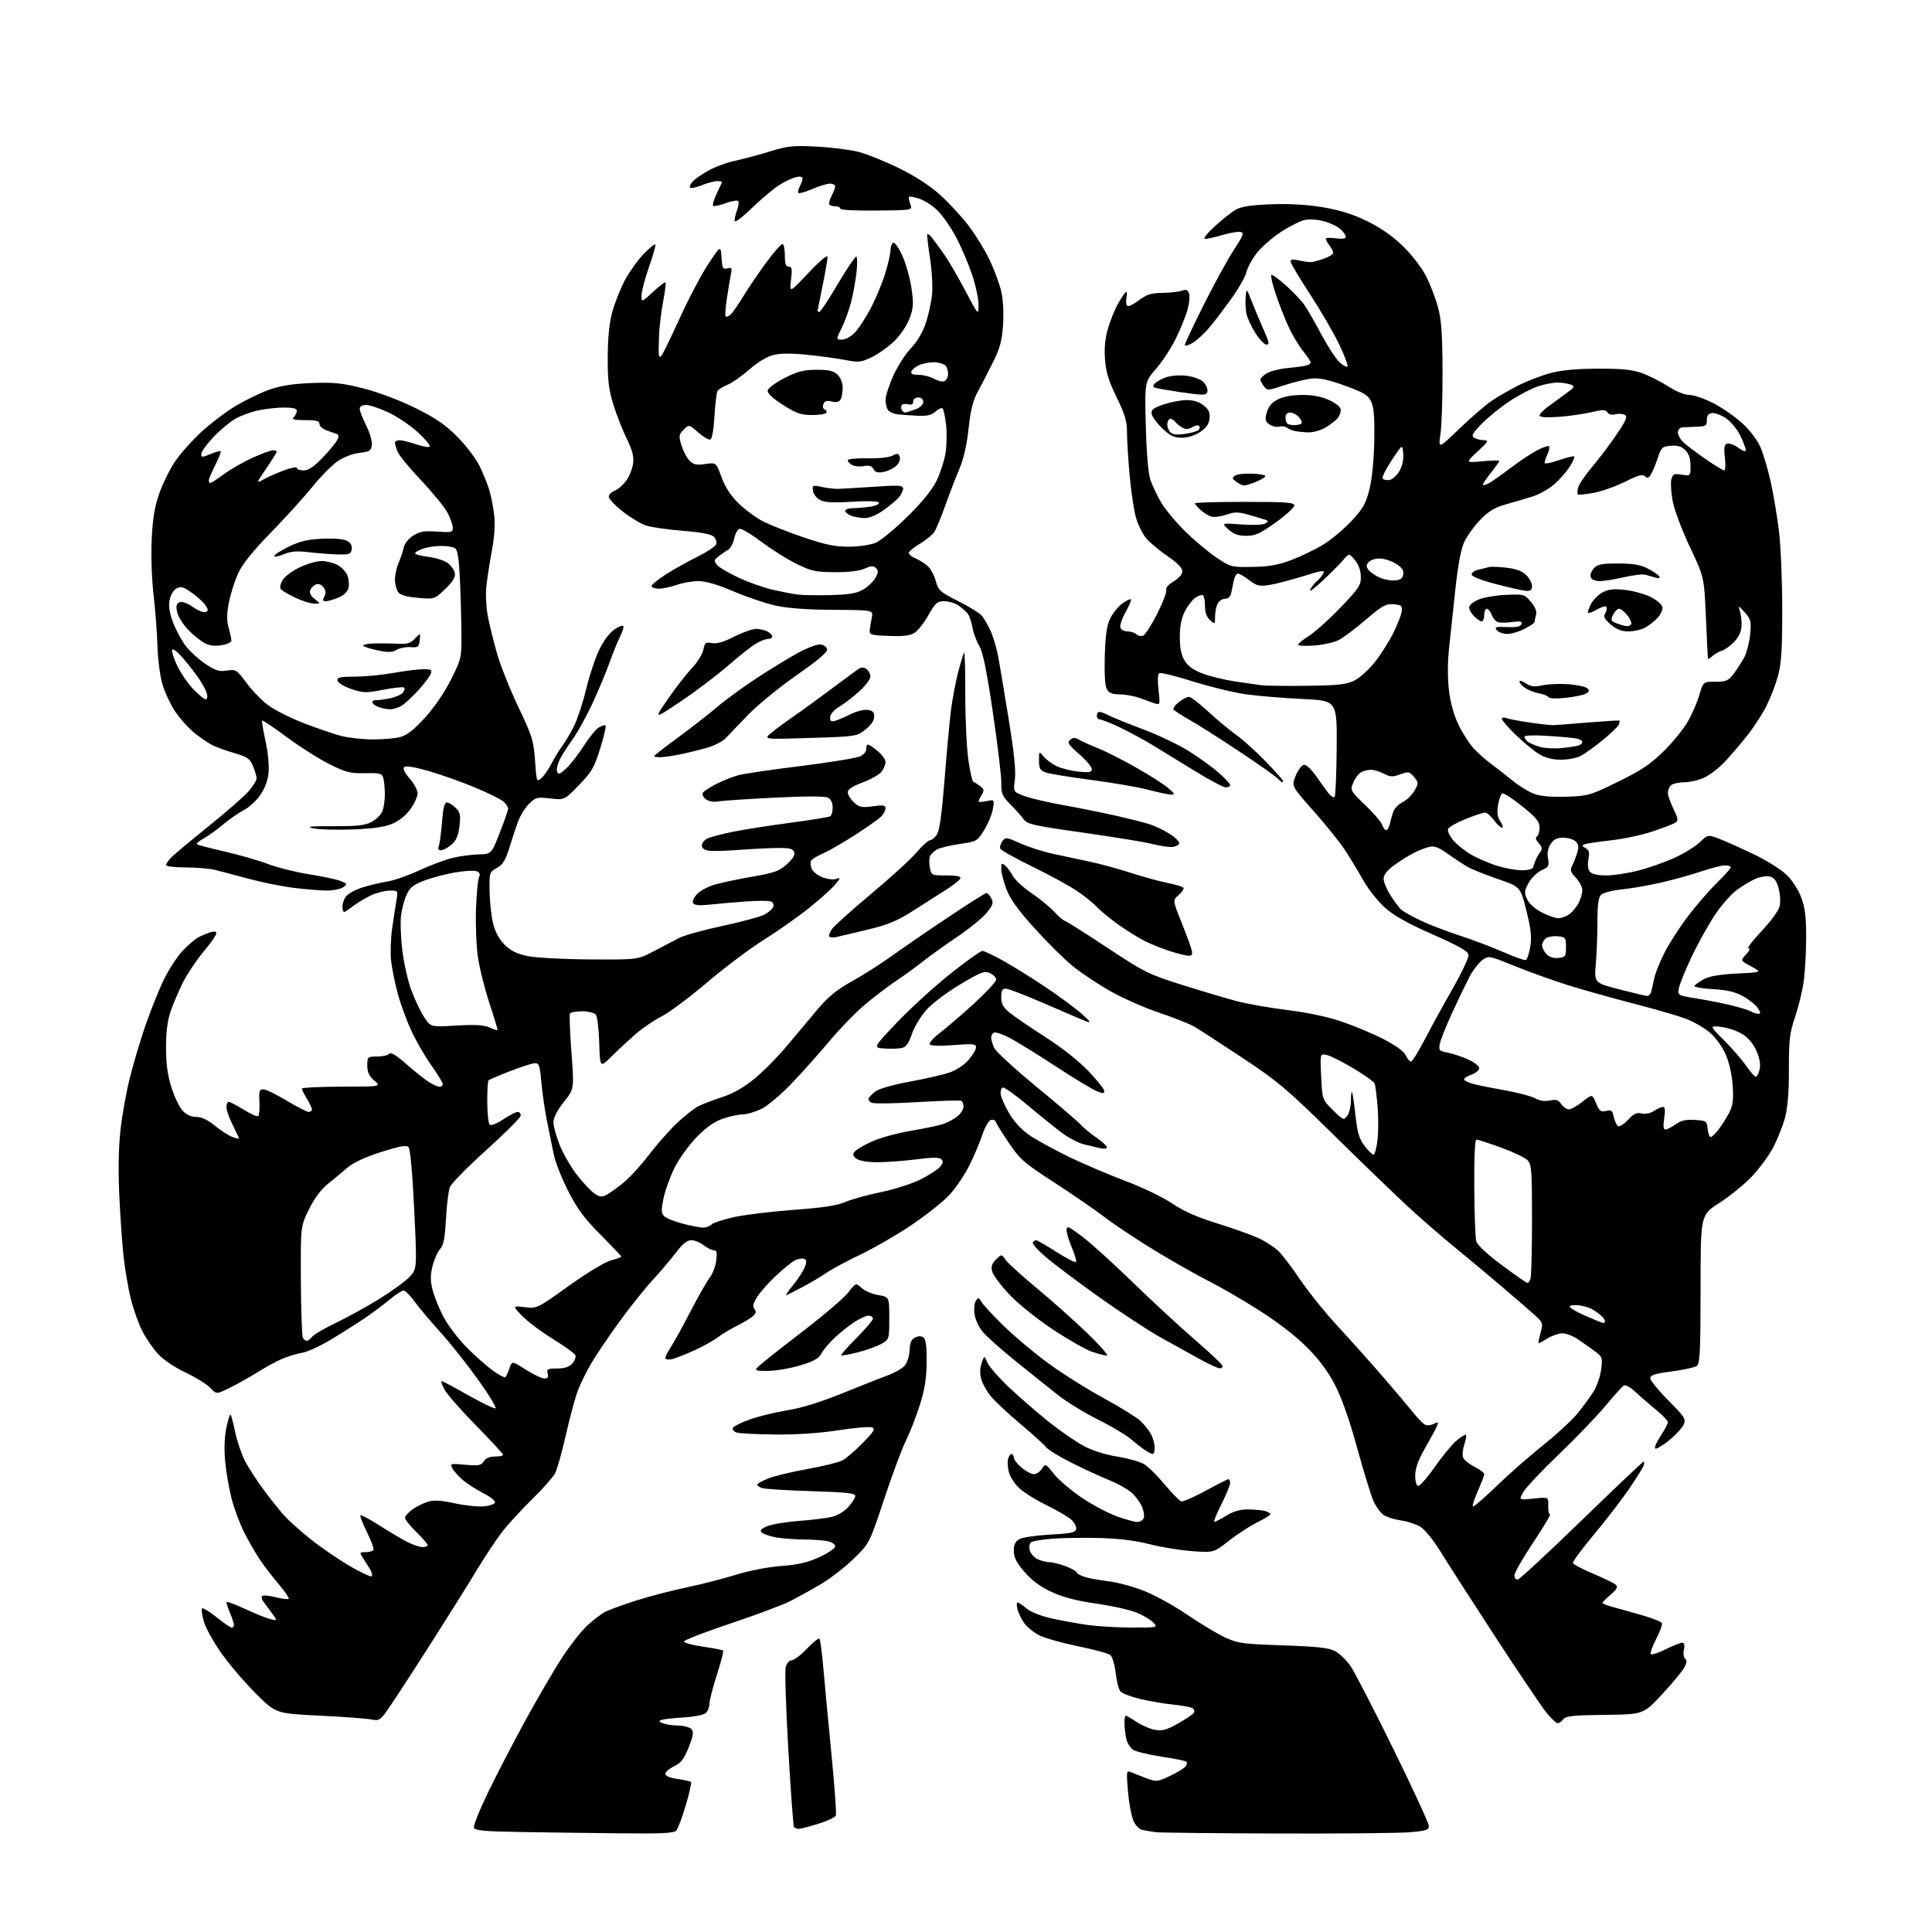 <?xml version="1.0" encoding="UTF-8" standalone="no"?>
<svg 
  version="1.1" 
  xmlns="http://www.w3.org/2000/svg" 
  xmlns:xlink="http://www.w3.org/1999/xlink" 
  xmlns:svg="http://www.w3.org/2000/svg"
  xmlns:rdf="http://www.w3.org/1999/02/22-rdf-syntax-ns#"
  xmlns:cc="http://creativecommons.org/ns#"
  xmlns:dc="http://purl.org/dc/elements/1.1/"
  viewBox="0 0 768 768"
  width="768"
  height="768"
>
<style>svg {background-color: white; }</style>"
<path stroke="none" fill="black" fill-rule="evenodd" d="M246.13,728.77C234.23,728.65 216.49,728.42 206.71,728.25C192.71,728.02 188.81,727.66 188.39,726.57C188.10,725.81 190.66,719.41 194.09,712.35C197.52,705.28 204.14,692.52 208.79,684.00C213.45,675.48 219.93,664.37 223.18,659.33C226.44,654.29 231.05,648.36 233.44,646.17C235.82,643.97 239.06,641.51 240.64,640.70C242.21,639.89 247.78,637.87 253.00,636.21C258.23,634.54 267.23,632.20 273.00,631.00C278.77,629.80 287.55,627.55 292.50,626.01C297.76,624.36 305.24,622.91 310.50,622.51C317.25,622.00 321.06,621.11 325.75,618.97C329.19,617.39 332.00,615.46 332.00,614.68C332.00,613.88 330.62,612.97 328.88,612.62C327.16,612.28 322.77,611.98 319.12,611.96C315.48,611.93 310.55,611.54 308.17,611.08C305.79,610.62 303.35,609.75 302.74,609.14C301.95,608.35 302.59,607.66 305.07,606.65C306.96,605.89 312.55,604.96 317.50,604.60C322.45,604.23 328.30,603.52 330.50,603.02C332.90,602.47 335.60,600.88 337.25,599.04C338.76,597.35 340.00,595.37 340.00,594.63C340.00,593.58 336.16,593.17 322.25,592.75C312.49,592.45 303.71,591.88 302.75,591.49C301.79,591.11 301.00,590.50 301.00,590.14C301.01,589.79 302.92,588.72 305.25,587.76C307.59,586.80 314.61,585.10 320.86,583.98C327.11,582.85 333.41,581.31 334.86,580.54C336.31,579.78 339.94,576.66 342.93,573.61C347.44,569.02 348.07,567.96 346.64,567.41C345.69,567.05 339.65,567.57 333.21,568.56C325.74,569.72 316.69,570.32 308.21,570.24C300.90,570.17 294.02,569.82 292.91,569.47C291.80,569.12 291.06,568.31 291.27,567.68C291.48,567.05 294.54,565.51 298.08,564.25C301.61,562.99 308.32,561.36 313.00,560.61C318.57,559.73 326.15,557.38 335.00,553.80C342.43,550.79 350.58,547.56 353.13,546.63C355.67,545.69 358.57,544.03 359.56,542.93C360.59,541.79 361.46,539.13 361.58,536.75C361.73,533.56 362.28,532.35 363.92,531.62C365.41,530.96 366.44,531.04 367.28,531.88C368.08,532.68 368.45,536.13 368.36,541.80C368.26,548.22 367.52,552.70 365.52,558.90C364.04,563.52 361.56,569.82 360.02,572.90C358.49,575.98 354.62,586.38 351.43,596.00C345.63,613.50 345.63,613.50 339.37,619.60C335.93,622.96 330.05,627.51 326.31,629.73C322.56,631.94 317.02,635.00 314.00,636.53C310.98,638.06 300.25,642.06 290.18,645.43C280.10,648.80 271.87,651.99 271.88,652.53C271.90,653.06 275.31,653.99 279.46,654.58C283.61,655.18 287.21,655.88 287.46,656.13C287.71,656.38 286.59,660.73 284.96,665.79C283.33,670.86 282.00,676.07 282.00,677.38C282.00,678.69 281.32,680.32 280.49,681.01C279.65,681.70 275.71,682.47 271.74,682.71C267.76,682.95 263.82,683.39 263.00,683.68C261.81,684.11 261.91,684.38 263.50,685.04C264.60,685.49 267.36,685.89 269.63,685.93C271.90,685.97 274.28,686.63 274.92,687.40C275.82,688.49 275.55,690.11 273.74,694.65C271.88,699.27 270.67,700.84 267.95,702.14C266.05,703.05 264.50,704.39 264.50,705.13C264.50,705.98 266.30,706.73 269.35,707.17C272.01,707.55 274.42,708.09 274.70,708.36C274.97,708.64 274.04,712.77 272.63,717.55C271.21,722.33 269.53,726.86 268.90,727.62C267.98,728.73 263.53,728.96 246.13,728.77zM507.60,728.85C482.79,728.77 461.15,728.53 459.50,728.33C457.85,728.12 455.46,727.72 454.18,727.44C452.76,727.12 451.33,725.64 450.47,723.57C449.70,721.73 448.75,716.50 448.37,711.94C447.72,704.05 447.77,703.70 449.59,704.47C450.64,704.92 453.37,705.99 455.66,706.85C459.66,708.36 460.04,708.33 464.95,706.03C467.76,704.71 470.56,703.03 471.17,702.29C471.79,701.55 472.00,700.66 471.65,700.31C471.30,699.96 466.86,699.06 461.79,698.31C456.72,697.56 451.60,696.31 450.42,695.54C449.24,694.77 447.99,692.70 447.64,690.94C447.29,689.19 447.00,686.46 447.00,684.88C447.00,683.29 447.23,682.00 447.52,682.00C447.81,682.00 449.77,683.14 451.88,684.54C453.99,685.94 457.32,687.34 459.28,687.66C462.12,688.12 463.98,687.59 468.40,685.06C471.46,683.31 474.25,681.40 474.61,680.83C474.96,680.25 474.70,679.43 474.03,679.02C473.35,678.60 469.80,677.95 466.15,677.58C462.49,677.20 456.57,676.19 453.00,675.32C449.43,674.45 445.98,673.09 445.34,672.30C444.70,671.51 443.87,668.22 443.50,664.98C443.12,661.74 442.17,658.56 441.39,657.91C440.61,657.26 434.81,655.68 428.51,654.40C422.22,653.12 415.29,651.17 413.12,650.06C410.94,648.95 408.26,646.77 407.15,645.21C406.04,643.65 404.83,641.17 404.46,639.69C404.09,638.21 404.10,637.00 404.50,637.00C404.89,637.00 406.49,638.07 408.05,639.39C409.76,640.82 413.79,642.41 418.19,643.38C422.21,644.26 428.65,645.43 432.50,645.97C436.35,646.51 444.18,646.97 449.90,646.98C460.08,647.00 460.27,646.96 458.58,645.09C457.63,644.04 454.74,642.27 452.15,641.16C449.56,640.05 442.28,638.39 435.97,637.49C427.89,636.33 422.58,634.95 418.00,632.82C413.56,630.75 410.16,628.23 407.25,624.86C404.04,621.13 403.00,619.09 403.00,616.50C403.00,613.98 403.60,612.74 405.25,611.81C406.49,611.12 412.00,610.32 417.49,610.03C425.74,609.59 427.53,609.21 427.80,607.84C427.97,606.93 427.14,605.27 425.95,604.16C424.76,603.06 420.46,600.53 416.39,598.54C412.33,596.56 407.44,593.57 405.53,591.89C403.61,590.21 401.63,587.31 401.11,585.44C400.60,583.58 400.41,581.14 400.70,580.02C401.00,578.91 401.63,578.00 402.12,578.00C402.60,578.00 403.00,578.63 403.00,579.41C403.00,580.19 404.38,581.99 406.08,583.41C407.77,584.83 409.96,586.00 410.95,586.00C411.95,586.00 413.40,585.04 414.18,583.86C415.59,581.74 415.65,581.76 418.93,585.91C420.76,588.22 425.69,592.43 429.88,595.26C434.07,598.10 440.33,601.45 443.80,602.71C447.26,603.97 450.98,605.00 452.08,605.00C453.17,605.00 454.32,604.32 454.65,603.48C454.97,602.65 454.69,600.68 454.04,599.10C453.39,597.52 451.63,595.06 450.14,593.63C448.65,592.20 444.54,589.86 441.02,588.43C437.50,587.00 430.69,583.86 425.89,581.44C421.08,579.03 416.56,576.26 415.83,575.28C415.10,574.30 410.54,570.17 405.70,566.10C400.85,562.02 395.56,557.07 393.92,555.10C392.29,553.12 390.55,550.02 390.05,548.20C389.46,546.08 389.52,543.82 390.21,541.83C391.28,538.76 391.28,538.76 392.49,541.63C393.16,543.21 397.04,547.65 401.11,551.50C405.18,555.35 412.27,561.50 416.87,565.17C421.47,568.84 427.76,573.18 430.86,574.83C434.27,576.63 439.54,578.29 444.20,579.03C448.43,579.71 453.22,581.07 454.85,582.05C456.47,583.04 460.16,586.70 463.05,590.18C465.93,593.65 468.89,596.64 469.62,596.82C470.35,596.99 474.71,595.08 479.32,592.57C483.93,590.06 487.99,588.00 488.35,588.00C488.71,588.00 489.00,588.69 489.00,589.52C489.00,590.36 487.42,594.19 485.49,598.02C483.56,601.86 482.32,604.99 482.74,604.97C483.16,604.95 485.30,603.83 487.50,602.47C490.21,600.81 492.96,600.01 496.00,600.02C498.48,600.02 501.51,600.30 502.75,600.63C503.99,600.96 505.00,601.54 505.00,601.91C505.00,602.28 502.64,603.75 499.75,605.17C496.86,606.60 491.80,609.89 488.50,612.48C482.50,617.21 482.50,617.21 474.00,616.61C469.32,616.28 461.68,615.04 457.00,613.84C451.32,612.39 444.68,611.57 437.00,611.38C430.68,611.22 422.30,611.34 418.39,611.65C414.48,611.96 410.71,612.56 410.00,613.00C409.23,613.48 408.97,614.73 409.34,616.22C409.68,617.56 411.11,619.18 412.52,619.83C413.94,620.47 416.07,621.00 417.26,621.00C418.46,621.00 421.36,621.74 423.72,622.64C426.07,623.54 428.00,624.63 428.00,625.06C428.00,625.49 429.46,626.30 431.25,626.87C433.04,627.43 437.20,628.19 440.50,628.56C443.80,628.93 450.03,630.58 454.34,632.23C458.66,633.87 466.47,638.14 471.70,641.71C476.93,645.28 483.75,649.39 486.86,650.84C492.05,653.26 493.88,653.51 510.00,654.06C523.55,654.52 528.22,655.03 530.70,656.33C532.46,657.25 535.23,659.93 536.85,662.27C538.46,664.62 546.13,679.48 553.89,695.28C561.65,711.08 568.00,724.84 568.00,725.86C568.00,727.44 566.89,727.80 560.35,728.35C556.14,728.71 532.40,728.93 507.60,728.85zM317.45,727.00C316.72,727.00 315.89,726.63 315.60,726.17C315.32,725.71 314.31,711.87 313.36,695.42C312.41,678.96 311.94,664.26 312.33,662.75C312.74,661.14 313.73,660.00 314.69,660.00C315.60,660.00 318.32,657.93 320.74,655.41C323.17,652.88 325.41,651.08 325.73,651.40C326.06,651.73 326.74,656.83 327.26,662.75C327.77,668.66 329.22,684.06 330.48,696.97C331.74,709.88 332.55,721.01 332.28,721.71C332.01,722.41 328.87,723.89 325.29,724.99C321.71,726.10 318.19,727.00 317.45,727.00zM619.21,685.00C618.62,685.00 616.58,683.09 614.69,680.75C612.80,678.41 603.62,664.80 594.30,650.50C584.98,636.20 575.19,620.97 572.55,616.66C569.85,612.26 566.38,607.99 564.65,606.94C562.95,605.90 559.53,604.77 557.03,604.42C554.54,604.07 551.45,603.12 550.16,602.31C548.87,601.50 546.98,598.96 545.97,596.67C544.96,594.37 542.03,584.85 539.47,575.50C536.43,564.42 533.37,555.73 530.69,550.55C527.84,545.06 524.36,540.40 519.44,535.47C515.07,531.10 507.69,525.41 500.40,520.80C493.86,516.66 485.12,511.58 481.00,509.52C476.88,507.46 467.64,502.26 460.49,497.97C453.33,493.67 444.02,487.54 439.79,484.33C435.57,481.12 426.21,474.68 418.99,470.00C407.03,462.25 405.44,460.86 401.04,454.33C398.39,450.39 396.03,446.60 395.80,445.90C395.57,445.21 394.67,444.91 393.79,445.25C392.92,445.58 391.42,448.25 390.46,451.18C389.51,454.11 387.17,459.59 385.29,463.37C383.40,467.15 379.82,472.41 377.34,475.07C374.86,477.72 368.14,483.05 362.42,486.92C356.69,490.78 347.62,496.03 342.27,498.59C336.91,501.14 330.72,504.47 328.51,505.98C326.31,507.49 322.02,510.03 319.00,511.61C315.98,513.19 313.08,514.67 312.56,514.89C312.05,515.11 313.26,513.30 315.26,510.86C317.25,508.43 319.35,505.20 319.93,503.68C320.75,501.52 320.67,500.81 319.57,500.39C318.79,500.09 317.12,500.40 315.85,501.08C314.59,501.76 311.17,504.56 308.26,507.32C305.34,510.07 302.03,513.84 300.88,515.69C299.33,518.20 299.08,519.39 299.90,520.38C300.72,521.36 300.55,522.08 299.25,523.23C298.29,524.08 295.48,525.77 293.00,527.00C290.52,528.22 287.02,530.34 285.21,531.69C283.40,533.05 279.13,535.41 275.71,536.93C272.30,538.46 268.49,539.96 267.25,540.26C266.01,540.56 264.80,540.48 264.55,540.07C264.29,539.67 265.13,537.80 266.40,535.92C267.67,534.04 271.26,527.55 274.39,521.50C277.51,515.45 280.99,509.34 282.11,507.91C283.23,506.49 284.40,503.45 284.70,501.16C285.14,497.88 284.95,497.00 283.77,497.00C282.94,497.00 281.13,496.10 279.73,495.00C278.33,493.90 276.11,493.00 274.81,493.00C273.14,493.00 271.36,494.42 268.85,497.75C266.88,500.36 262.58,505.43 259.30,509.00C256.01,512.58 249.93,520.23 245.78,526.00C241.63,531.77 236.79,538.96 235.02,541.96C233.25,544.96 230.93,549.65 229.85,552.39C228.77,555.12 226.60,563.09 225.02,570.09C223.44,577.09 221.47,584.09 220.65,585.66C219.82,587.22 215.70,591.88 211.49,596.00C207.27,600.12 201.91,605.98 199.57,609.00C197.23,612.02 192.61,619.00 189.31,624.50C186.00,630.00 177.11,644.17 169.54,656.00C161.97,667.83 154.64,679.01 153.26,680.85C151.06,683.78 150.37,684.11 147.63,683.52C145.91,683.15 136.67,682.47 127.10,682.00C109.70,681.15 109.70,681.15 101.81,673.33C97.48,669.02 91.32,661.83 88.12,657.34C84.93,652.85 81.73,647.10 81.02,644.56C80.31,642.02 79.99,639.68 80.32,639.35C80.64,639.02 83.24,640.61 86.09,642.88C88.93,645.15 91.65,647.00 92.13,647.00C92.61,647.00 93.00,646.54 93.00,645.97C93.00,645.40 92.33,643.32 91.50,641.35C90.68,639.37 90.00,637.38 90.00,636.93C90.00,636.47 93.26,637.63 97.25,639.50C101.24,641.37 105.82,643.22 107.43,643.61C110.35,644.31 110.35,644.31 107.93,641.05C106.59,639.26 105.07,637.19 104.54,636.44C104.00,635.70 103.88,634.79 104.25,634.42C104.62,634.05 107.02,634.27 109.58,634.92C112.15,635.56 114.48,635.86 114.76,635.57C115.05,635.28 113.28,632.68 110.82,629.77C108.37,626.87 104.99,622.48 103.31,620.00C101.64,617.52 98.83,612.64 97.06,609.14C95.30,605.65 93.04,599.57 92.04,595.64C91.03,591.71 89.89,585.08 89.50,580.90C89.06,576.11 89.23,571.19 89.98,567.58C90.64,564.42 91.39,562.06 91.65,562.32C91.92,562.58 92.74,565.72 93.49,569.28C94.24,572.85 95.96,577.95 97.33,580.63C98.69,583.31 102.15,588.65 105.01,592.50C107.87,596.35 111.63,601.02 113.36,602.88C115.08,604.74 119.67,608.80 123.54,611.91C127.42,615.02 134.30,619.74 138.84,622.41C143.38,625.07 147.39,626.94 147.76,626.58C148.12,626.21 147.81,624.92 147.06,623.70C146.31,622.49 145.04,620.49 144.23,619.25C142.85,617.12 142.91,617.00 145.33,617.00C146.73,617.00 148.13,616.61 148.42,616.12C148.72,615.64 147.57,612.47 145.87,609.07C144.18,605.66 143.01,602.66 143.29,602.38C143.56,602.10 146.94,603.90 150.79,606.36C154.64,608.83 159.62,611.79 161.85,612.93C164.09,614.07 166.84,615.00 167.96,615.00C169.08,615.00 170.00,614.64 170.00,614.21C170.00,613.77 167.97,611.43 165.50,609.00C163.03,606.57 161.00,604.03 161.00,603.36C161.00,602.69 162.35,601.17 164.00,600.00C165.66,598.82 168.47,597.44 170.25,596.92C172.56,596.26 175.55,596.44 180.59,597.56C184.49,598.42 189.63,598.99 192.01,598.82C194.40,598.64 196.52,597.96 196.74,597.30C196.96,596.64 194.92,594.98 192.21,593.61C189.50,592.23 185.86,589.91 184.12,588.45C182.38,586.98 180.46,584.87 179.86,583.74C178.80,581.77 178.96,581.72 184.93,582.26C190.27,582.74 191.26,582.56 192.29,580.91C193.07,579.66 194.62,579.00 196.74,579.00C198.53,579.00 200.00,578.69 200.00,578.30C200.00,577.92 195.11,572.63 189.13,566.55C183.15,560.47 177.52,554.04 176.61,552.25C175.69,550.46 175.23,549.00 175.57,549.00C175.92,549.00 180.64,551.52 186.08,554.59C191.51,557.67 196.40,560.03 196.96,559.84C197.51,559.65 194.39,554.50 190.02,548.40C185.65,542.29 178.88,533.77 174.98,529.48C171.08,525.18 166.48,519.72 164.77,517.33C163.06,514.95 161.10,513.00 160.43,513.00C159.75,513.00 157.23,514.63 154.84,516.63C152.46,518.63 148.03,521.94 145.00,523.98C141.97,526.03 135.99,529.83 131.70,532.42C127.42,535.02 122.24,537.41 120.20,537.73C118.17,538.05 114.60,539.12 112.27,540.11C109.95,541.10 105.67,543.41 102.77,545.24C99.87,547.08 94.92,549.87 91.76,551.45C86.02,554.32 86.02,554.32 83.62,551.72C82.30,550.30 77.85,547.53 73.74,545.58C69.22,543.44 64.84,540.46 62.67,538.05C60.69,535.86 57.89,531.75 56.46,528.91C55.02,526.08 52.99,520.32 51.96,516.13C50.92,511.93 49.62,504.23 49.07,499.00C48.51,493.77 47.76,482.75 47.39,474.50C46.96,464.94 47.16,455.69 47.92,449.00C48.57,443.23 50.23,434.00 51.60,428.50C52.97,423.00 55.71,413.77 57.69,408.00C59.68,402.23 62.89,394.14 64.83,390.03C66.78,385.92 70.17,380.60 72.38,378.20C74.59,375.81 77.54,373.26 78.95,372.55C80.35,371.84 82.51,370.94 83.75,370.56C85.20,370.11 86.00,370.28 86.00,371.04C86.00,371.68 83.72,374.94 80.92,378.28C78.13,381.62 74.47,387.09 72.79,390.42C71.10,393.76 68.89,398.93 67.86,401.90C66.58,405.62 66.00,410.14 66.00,416.38C66.00,422.86 66.61,427.37 68.14,432.23C69.32,435.96 71.32,440.13 72.59,441.51C74.11,443.14 75.98,444.00 78.03,444.00C80.12,444.00 82.56,445.15 85.36,447.44C87.67,449.33 90.79,451.35 92.28,451.92C93.78,452.49 95.00,452.77 95.00,452.56C95.00,452.34 93.88,449.92 92.50,447.19C91.13,444.45 90.00,441.26 90.00,440.10C90.00,438.95 90.42,438.00 90.93,438.00C91.45,438.00 94.15,439.42 96.94,441.16C99.74,442.89 102.33,444.01 102.70,443.63C103.07,443.26 103.26,440.71 103.12,437.98C102.89,433.73 103.12,433.00 104.68,433.02C105.68,433.03 109.85,435.05 113.95,437.52C118.05,439.98 121.99,442.00 122.70,442.00C123.42,442.00 124.00,441.56 124.00,441.02C124.00,440.49 123.10,438.57 122.00,436.77C120.91,434.97 120.01,433.16 120.00,432.75C120.00,432.34 127.09,431.99 135.75,431.97C151.50,431.94 151.50,431.94 148.75,429.52C146.72,427.73 146.00,426.17 146.00,423.55C146.00,420.11 146.11,420.00 149.80,420.00C151.89,420.00 154.08,419.52 154.67,418.93C155.42,418.18 157.45,419.38 161.62,423.06C164.85,425.92 168.85,429.10 170.50,430.13C172.15,431.15 174.06,431.99 174.75,432.00C175.44,432.00 176.00,431.52 176.00,430.93C176.00,430.34 173.96,427.01 171.48,423.52C168.99,420.03 165.41,413.83 163.51,409.74C161.62,405.64 159.18,398.96 158.09,394.90C157.00,390.83 155.82,385.02 155.47,381.98C155.12,378.95 155.31,373.10 155.90,368.98C156.49,364.87 157.27,359.81 157.62,357.75C158.26,354.03 158.24,354.00 154.88,354.02C153.02,354.03 149.70,354.89 147.50,355.91C145.30,356.94 141.93,358.98 140.00,360.44C136.57,363.05 136.49,363.06 136.17,360.99C135.99,359.83 136.50,357.88 137.30,356.66C138.14,355.38 141.02,353.73 144.13,352.76C147.08,351.84 151.53,350.78 154.00,350.42C156.47,350.05 162.14,348.07 166.60,346.01C171.05,343.96 177.03,341.71 179.88,341.03C182.73,340.35 187.38,339.72 190.21,339.64C195.35,339.50 195.35,339.50 198.68,331.00C200.50,326.32 202.00,322.01 202.00,321.40C202.00,320.80 201.18,319.57 200.18,318.67C199.18,317.76 194.12,315.25 188.92,313.08C183.73,310.91 175.47,307.97 170.56,306.55C164.81,304.88 161.30,304.30 160.67,304.93C160.05,305.55 160.82,307.17 162.85,309.48C164.58,311.46 166.00,314.11 166.00,315.38C166.00,316.66 164.70,319.50 163.10,321.70C161.31,324.18 158.55,326.39 155.85,327.50C152.83,328.75 147.99,329.43 140.00,329.73C133.68,329.96 126.70,329.76 124.50,329.27C121.43,328.59 123.29,328.40 132.50,328.43C142.15,328.46 145.14,328.11 147.79,326.68C149.60,325.70 151.52,323.77 152.04,322.39C152.57,321.00 152.99,317.99 152.99,315.68C152.98,313.38 152.71,310.54 152.40,309.36C151.88,307.43 151.18,307.24 145.13,307.36C139.25,307.48 137.52,307.04 130.97,303.77C126.86,301.72 119.25,296.90 114.06,293.05C108.87,289.20 104.44,286.22 104.22,286.44C104.01,286.66 104.60,290.29 105.53,294.50C106.50,298.83 107.03,304.30 106.77,307.07C106.46,310.24 105.30,313.40 103.46,316.06C101.90,318.31 98.95,321.01 96.90,322.05C94.86,323.09 91.18,325.65 88.72,327.72C86.27,329.80 82.79,332.30 81.00,333.28C79.20,334.26 77.96,335.30 78.25,335.58C78.53,335.86 83.43,337.16 89.13,338.45C94.83,339.75 102.63,341.99 106.45,343.43C110.27,344.88 117.70,346.73 122.95,347.56C128.20,348.38 133.79,349.57 135.37,350.20C138.06,351.27 138.13,351.43 136.43,352.67C135.43,353.40 132.55,354.00 130.03,354.00C127.51,354.00 121.63,353.53 116.97,352.96C112.31,352.39 104.22,350.77 99.00,349.36C93.78,347.95 87.70,346.35 85.50,345.80C83.30,345.26 78.01,344.82 73.75,344.82C69.47,344.82 66.00,344.40 66.00,343.87C66.00,343.34 67.01,341.91 68.25,340.68C69.49,339.45 76.13,333.92 83.01,328.37C89.90,322.83 96.99,316.64 98.76,314.61C100.54,312.59 102.00,310.26 102.00,309.43C102.00,308.61 101.36,306.40 100.57,304.52C99.34,301.56 98.35,300.87 93.32,299.42C90.12,298.50 86.15,297.07 84.50,296.25C82.85,295.43 79.55,293.17 77.17,291.25C74.80,289.32 71.34,285.44 69.49,282.62C67.65,279.80 65.40,274.91 64.49,271.74C63.59,268.58 62.74,261.83 62.59,256.74C62.45,251.66 61.75,242.55 61.05,236.50C60.31,230.20 59.99,220.76 60.29,214.41C60.68,206.30 61.47,201.44 63.26,196.31C64.60,192.45 67.38,186.76 69.44,183.66C71.50,180.56 76.24,175.20 79.97,171.76C83.70,168.32 89.95,163.59 93.87,161.26C97.78,158.93 103.80,156.04 107.24,154.84C111.65,153.30 116.61,152.54 124.00,152.26C132.83,151.93 136.09,152.27 144.50,154.41C150.34,155.90 158.87,159.11 165.00,162.14C172.99,166.08 176.97,168.79 181.62,173.44C184.99,176.80 188.97,181.99 190.48,184.95C191.98,187.92 193.81,192.41 194.54,194.93C195.26,197.44 196.14,201.97 196.48,205.00C196.87,208.43 196.51,213.70 195.51,219.00C194.64,223.68 193.65,230.07 193.32,233.22C193.00,236.37 193.28,241.74 193.95,245.16C194.63,248.58 196.28,255.24 197.62,259.94C198.97,264.65 202.77,274.16 206.07,281.08C211.56,292.59 212.13,294.39 212.69,302.35C213.29,310.90 213.33,311.01 215.26,309.27C216.33,308.30 218.13,305.70 219.25,303.50C220.37,301.30 222.30,298.15 223.53,296.50C224.77,294.85 226.89,291.25 228.24,288.50C229.60,285.75 231.73,279.23 232.98,274.00C234.23,268.77 236.53,261.80 238.10,258.50C239.83,254.85 242.23,251.62 244.22,250.24C246.02,249.00 247.64,248.41 247.81,248.92C247.98,249.44 247.41,251.23 246.55,252.91C245.68,254.58 243.80,259.22 242.36,263.22C240.93,267.23 237.80,274.69 235.42,279.81C233.03,284.94 229.54,291.24 227.67,293.81C225.79,296.39 223.49,300.00 222.56,301.84C221.62,303.68 221.13,305.89 221.46,306.75C221.95,308.04 222.60,307.81 225.14,305.41C226.84,303.81 229.95,299.80 232.06,296.50C234.17,293.20 236.86,289.91 238.04,289.18C239.23,288.46 240.43,288.10 240.73,288.39C241.02,288.69 240.05,292.81 238.57,297.57C236.20,305.17 235.18,306.92 230.11,312.13C224.35,318.06 224.35,318.06 218.73,317.40C213.46,316.78 212.93,316.92 210.23,319.62C208.65,321.20 206.63,324.52 205.76,327.00C204.88,329.48 203.34,334.17 202.33,337.44C200.92,342.04 199.82,343.76 197.50,345.04C194.56,346.67 194.50,346.86 194.61,354.19C194.67,358.31 195.29,364.04 195.98,366.93C196.83,370.46 198.33,373.27 200.57,375.51C203.03,377.96 205.43,379.16 209.70,380.05C212.92,380.72 223.96,381.32 234.50,381.38C253.50,381.50 253.50,381.50 260.00,378.07C263.57,376.18 268.10,373.82 270.06,372.81C272.02,371.80 279.74,369.67 287.23,368.06C294.71,366.45 302.17,364.45 303.80,363.61C305.42,362.76 307.03,361.37 307.36,360.50C307.72,359.57 307.33,358.68 306.41,358.33C305.56,358.00 300.95,358.02 296.18,358.37C291.41,358.72 284.97,359.28 281.88,359.62C278.03,360.03 276.03,359.85 275.52,359.04C275.11,358.37 275.79,356.79 277.10,355.39C278.37,354.04 281.68,352.31 284.45,351.54C287.23,350.77 293.97,349.37 299.43,348.42C307.95,346.94 309.85,346.25 312.84,343.50C315.20,341.35 316.13,339.77 315.70,338.65C315.19,337.34 313.76,337.02 308.78,337.09C305.33,337.13 298.45,337.49 293.50,337.87C288.55,338.25 283.26,338.38 281.75,338.17C279.96,337.91 279.00,337.17 279.00,336.05C279.00,335.10 280.05,333.84 281.32,333.26C282.60,332.68 287.21,331.48 291.57,330.60C295.93,329.72 306.15,328.12 314.27,327.05C322.40,325.97 329.49,324.82 330.02,324.49C330.56,324.15 331.00,322.57 331.00,320.98C331.00,319.19 330.30,317.70 329.18,317.10C328.00,316.46 320.51,316.46 307.93,317.08C297.24,317.60 287.15,318.28 285.50,318.58C283.68,318.91 281.75,318.57 280.60,317.72C279.53,316.92 279.01,315.79 279.42,315.13C279.82,314.49 282.25,312.89 284.84,311.58C287.42,310.27 291.33,308.73 293.52,308.15C295.71,307.56 306.95,305.91 318.50,304.48C330.05,303.04 340.62,301.31 342.00,300.64C343.38,299.97 344.44,298.65 344.36,297.71C344.28,296.77 344.59,296.00 345.03,296.00C345.48,296.00 347.23,297.17 348.92,298.59C350.62,300.01 352.00,301.94 352.00,302.87C352.00,303.80 351.34,305.49 350.54,306.64C349.74,307.79 346.36,309.74 343.04,310.99C338.90,312.53 337.00,313.78 337.00,314.95C337.00,315.88 338.09,317.68 339.43,318.93C341.55,320.93 342.48,321.12 346.93,320.51C351.11,319.93 352.00,320.08 352.00,321.33C352.00,322.17 351.21,323.65 350.25,324.61C349.29,325.57 344.68,328.83 340.00,331.85C335.33,334.86 329.61,338.17 327.29,339.19C324.98,340.22 322.81,341.50 322.48,342.04C322.14,342.58 322.17,343.95 322.53,345.10C322.90,346.25 324.76,347.84 326.67,348.64C328.58,349.43 331.09,349.79 332.25,349.42C334.27,348.78 334.26,348.87 331.97,351.64C330.65,353.23 326.04,357.38 321.71,360.86C317.39,364.34 309.27,370.06 303.68,373.57C298.08,377.08 287.89,384.73 281.03,390.58C274.17,396.42 266.07,402.46 263.03,404.01C259.99,405.56 255.25,408.80 252.50,411.20C249.75,413.61 245.47,417.58 243.00,420.04C238.50,424.50 238.50,424.50 238.21,414.56C238.05,409.09 237.44,404.02 236.84,403.31C236.24,402.59 233.81,402.00 231.44,402.00C229.06,402.00 226.88,402.39 226.59,402.86C226.29,403.33 226.55,410.28 227.15,418.31C228.25,432.90 228.25,432.90 224.13,438.08C221.46,441.43 220.00,444.27 220.00,446.12C220.00,447.69 221.13,451.80 222.51,455.25C223.89,458.70 227.04,464.09 229.50,467.23C231.97,470.37 235.08,473.66 236.43,474.54C238.43,475.86 239.28,475.92 241.18,474.92C242.46,474.24 245.47,472.08 247.87,470.12C250.28,468.16 254.83,463.17 257.99,459.03C261.15,454.89 266.19,449.19 269.18,446.37C272.17,443.56 275.94,440.58 277.56,439.76C279.18,438.94 283.47,437.30 287.09,436.11C291.60,434.63 295.71,432.27 300.11,428.64C303.65,425.72 309.46,419.81 313.02,415.51C316.59,411.21 322.02,404.73 325.10,401.10C329.26,396.20 332.74,393.37 338.60,390.12C342.95,387.72 350.10,383.16 354.50,379.99C358.90,376.83 368.98,369.91 376.91,364.62C384.83,359.33 391.68,355.00 392.12,355.00C392.57,355.00 393.44,355.95 394.06,357.10C395.01,358.88 394.72,359.78 392.23,362.85C390.61,364.86 385.25,369.22 380.31,372.55C375.37,375.88 369.34,380.20 366.91,382.15C364.49,384.10 359.72,387.56 356.32,389.84C352.91,392.12 347.17,396.50 343.56,399.56C339.94,402.63 333.73,409.05 329.75,413.82C325.78,418.59 319.00,426.18 314.70,430.67C310.17,435.40 305.02,439.71 302.45,440.92C300.02,442.06 296.75,443.00 295.19,443.00C293.63,443.00 290.14,443.75 287.43,444.67C284.01,445.83 280.82,448.05 277.00,451.95C273.98,455.03 270.03,460.47 268.24,464.03C266.45,467.59 264.44,473.09 263.78,476.26C262.77,481.10 262.81,482.24 264.04,483.46C264.84,484.26 268.18,485.60 271.46,486.45C274.74,487.30 278.36,488.00 279.51,488.00C280.66,488.00 282.16,487.44 282.84,486.76C283.52,486.08 287.55,484.76 291.79,483.82C296.03,482.89 306.70,481.59 315.50,480.94C327.08,480.09 332.74,479.22 336.00,477.82C338.48,476.75 344.77,475.00 350.00,473.93C355.23,472.86 362.23,470.65 365.57,469.02C368.91,467.38 372.48,465.13 373.50,464.00C374.86,462.49 375.06,461.66 374.24,460.84C373.42,460.02 370.77,460.02 364.24,460.86C359.36,461.49 352.44,462.00 348.87,462.00C344.91,462.00 341.64,461.46 340.48,460.61C338.94,459.48 338.81,458.94 339.80,457.74C340.48,456.93 343.61,455.11 346.76,453.70C349.92,452.29 356.77,450.41 362.00,449.52C367.23,448.64 372.93,447.46 374.69,446.90C376.44,446.34 379.03,444.98 380.44,443.87C381.85,442.76 383.00,441.01 383.00,439.99C383.00,438.96 382.63,437.89 382.19,437.62C381.74,437.34 374.04,437.55 365.07,438.09C356.10,438.62 347.89,438.78 346.83,438.44C345.76,438.11 345.06,437.33 345.26,436.73C345.46,436.12 346.72,434.81 348.06,433.81C349.44,432.79 355.27,431.13 361.50,430.00C367.55,428.89 374.62,427.29 377.20,426.43C380.01,425.50 383.13,423.47 384.95,421.40C386.63,419.49 388.00,417.21 388.00,416.34C388.00,414.94 386.87,414.83 379.10,415.44C373.45,415.88 369.97,415.77 369.58,415.13C369.24,414.58 371.11,412.49 373.73,410.50C376.35,408.50 382.44,403.27 387.25,398.86C392.06,394.46 396.00,390.20 396.00,389.41C396.00,388.61 394.89,387.45 393.54,386.83C391.35,385.84 390.00,386.35 381.63,391.35C376.29,394.53 370.43,398.98 368.15,401.57C365.93,404.09 363.37,408.37 362.47,411.08C361.30,414.60 360.20,416.16 358.60,416.56C357.37,416.87 354.26,416.98 351.68,416.81C346.99,416.50 346.99,416.50 356.74,406.27C362.11,400.64 371.62,391.98 377.87,387.02C384.13,382.06 389.81,378.00 390.49,378.00C391.17,378.00 394.82,379.71 398.61,381.81C402.40,383.91 410.00,388.63 415.50,392.31C421.00,395.99 427.52,400.80 430.00,403.01C433.39,406.03 433.88,406.79 432.00,406.09C430.62,405.58 423.24,402.42 415.58,399.08C407.92,395.74 400.84,393.00 399.83,393.00C398.42,393.00 398.00,393.77 398.00,396.40C398.00,399.02 398.75,400.42 401.25,402.49C403.04,403.97 409.42,408.32 415.43,412.17C422.07,416.41 428.83,421.76 432.68,425.80C436.15,429.45 439.00,433.02 439.00,433.73C439.00,434.78 438.37,434.76 435.75,433.66C433.96,432.90 426.65,428.46 419.50,423.78C412.35,419.09 404.16,414.04 401.29,412.55C398.42,411.05 395.61,410.12 395.04,410.48C394.47,410.83 394.00,411.75 394.00,412.51C394.00,413.28 394.54,415.09 395.20,416.54C395.86,417.99 403.40,424.93 411.95,431.95C420.50,438.98 428.40,445.74 429.50,446.98C430.60,448.22 433.41,450.55 435.75,452.16C438.09,453.78 440.00,455.53 440.00,456.07C440.00,456.61 438.79,456.76 437.25,456.42C435.74,456.08 432.85,455.39 430.84,454.88C428.82,454.38 425.16,452.51 422.69,450.73C420.22,448.96 414.05,444.00 408.96,439.71C403.88,435.43 399.22,432.10 398.61,432.31C398.00,432.52 397.65,433.77 397.82,435.09C398.00,436.42 399.58,439.89 401.32,442.82C403.38,446.25 406.33,449.35 409.68,451.57C412.52,453.46 419.50,457.25 425.18,460.00C430.85,462.74 440.90,467.02 447.50,469.50C454.16,472.00 462.39,475.97 466.00,478.41C470.64,481.56 475.93,483.88 484.50,486.53C491.10,488.57 498.52,491.27 501.00,492.52C503.48,493.77 506.67,495.88 508.10,497.21C509.52,498.53 513.42,503.64 516.75,508.56C520.08,513.48 526.92,521.96 531.96,527.40C536.99,532.85 545.04,541.85 549.84,547.40C554.64,552.96 560.06,559.38 561.90,561.69C563.73,563.99 565.89,566.13 566.69,566.43C567.49,566.74 569.00,566.53 570.05,565.97C571.65,565.12 571.85,565.23 571.28,566.73C570.91,567.70 568.81,571.61 566.63,575.40C563.90,580.13 562.63,583.57 562.57,586.30C562.53,588.50 563.01,590.48 563.64,590.69C564.26,590.91 567.25,587.55 570.29,583.22C573.32,578.88 577.26,574.12 579.03,572.63C580.80,571.14 582.46,570.13 582.73,570.39C582.99,570.65 582.69,572.40 582.07,574.28C581.45,576.16 581.24,578.46 581.60,579.39C581.95,580.32 583.99,581.98 586.12,583.06C588.26,584.15 590.00,585.47 590.00,585.99C590.00,586.51 588.87,589.50 587.49,592.63C586.10,595.75 585.21,598.54 585.49,598.83C585.78,599.11 589.95,595.53 594.76,590.87C599.57,586.20 607.86,578.92 613.18,574.67C618.50,570.42 624.62,564.82 626.78,562.22C628.93,559.63 631.85,555.70 633.26,553.50C634.67,551.30 636.12,547.24 636.47,544.48C637.09,539.72 636.97,539.35 634.06,537.20C632.37,535.95 629.36,533.82 627.36,532.47C625.36,531.11 622.55,530.00 621.11,530.00C619.67,530.01 617.03,530.91 615.23,532.00C613.43,533.10 611.80,534.00 611.61,534.00C611.43,534.00 611.77,532.14 612.38,529.87C613.48,525.75 613.48,525.75 608.99,521.80C606.52,519.62 600.71,514.62 596.09,510.67C591.46,506.73 583.36,499.97 578.09,495.65C572.81,491.34 564.45,484.06 559.50,479.48C554.55,474.90 541.27,462.08 530.00,451.00C511.56,432.87 507.94,429.82 494.00,420.59C485.48,414.95 476.93,409.40 475.00,408.24C473.07,407.09 466.70,404.55 460.84,402.59C454.98,400.63 446.13,396.71 441.19,393.89C436.24,391.07 429.51,386.56 426.23,383.87C422.95,381.19 416.18,374.47 411.18,368.93C404.61,361.66 401.53,357.36 400.05,353.40C398.92,350.39 398.00,346.76 398.00,345.34C398.00,343.11 398.21,342.93 399.57,344.05C400.43,344.77 401.78,346.61 402.58,348.15C403.37,349.68 406.66,352.73 409.88,354.92C413.11,357.11 417.25,360.50 419.09,362.45C420.93,364.40 422.78,366.00 423.19,366.00C423.60,366.00 431.09,370.73 439.84,376.52C454.93,386.50 456.45,387.26 470.03,391.55C477.90,394.03 487.70,396.94 491.81,398.02C495.92,399.09 504.95,400.67 511.89,401.53C519.77,402.50 527.88,404.23 533.50,406.15C538.45,407.83 545.92,410.98 550.11,413.14C554.90,415.62 558.13,417.99 558.83,419.54C559.45,420.89 560.37,422.00 560.88,422.00C561.38,422.00 563.84,418.06 566.34,413.25C568.84,408.44 573.84,399.32 577.46,393.00C581.07,386.68 583.91,380.63 583.77,379.56C583.57,378.11 579.98,376.07 569.50,371.44C559.47,367.01 554.08,363.99 550.49,360.76C547.74,358.28 543.92,353.47 541.99,350.05C540.07,346.64 536.85,341.29 534.82,338.17C532.80,335.05 527.14,327.99 522.24,322.47C513.33,312.45 513.33,312.45 515.12,308.22C516.14,305.83 517.59,304.00 518.48,304.00C519.34,304.00 521.49,306.09 523.27,308.64C525.05,311.20 527.25,314.24 528.16,315.39C529.08,316.55 530.14,317.19 530.52,316.81C530.90,316.43 531.27,307.66 531.35,297.31C531.50,278.50 531.50,278.50 517.79,277.86C510.24,277.51 500.12,276.67 495.29,275.99C490.45,275.32 480.95,273.01 474.17,270.87C467.39,268.73 461.39,267.26 460.84,267.60C460.21,267.99 460.10,270.52 460.53,274.26C461.18,279.85 461.09,280.25 459.37,279.71C458.34,279.39 455.70,278.45 453.50,277.61C451.30,276.77 447.60,276.07 445.29,276.04C442.06,276.01 440.81,275.51 439.95,273.91C439.25,272.60 438.96,267.63 439.17,260.66C439.43,252.30 439.98,248.56 441.38,245.73C442.41,243.66 444.57,241.02 446.18,239.87C447.79,238.72 449.32,237.99 449.57,238.24C449.82,238.49 448.85,240.80 447.42,243.37C445.98,245.94 445.06,248.71 445.37,249.52C445.68,250.34 446.99,251.00 448.27,251.00C449.55,251.00 451.11,251.51 451.73,252.13C452.36,252.76 453.56,253.00 454.40,252.68C455.24,252.35 457.78,248.42 460.03,243.94C462.29,239.45 463.90,235.19 463.62,234.46C463.32,233.68 464.54,232.29 466.56,231.10C468.65,229.86 470.00,228.29 470.00,227.07C470.00,225.76 468.00,223.72 464.13,221.09C460.91,218.90 457.09,215.70 455.64,213.99C454.20,212.27 452.36,208.53 451.55,205.68C450.74,202.83 449.62,195.32 449.05,189.00C448.47,182.68 448.01,175.00 448.00,171.95C448.00,167.48 447.20,164.74 443.88,157.95C440.74,151.52 439.64,147.93 439.26,142.93C438.91,138.37 439.28,134.53 440.48,130.44C441.42,127.19 443.32,122.61 444.69,120.26C446.07,117.92 447.42,116.00 447.71,116.00C448.00,116.00 448.02,117.14 447.75,118.52C447.49,119.91 447.68,121.30 448.18,121.61C448.68,121.92 450.75,120.90 452.79,119.34C455.78,117.05 457.56,116.49 462.00,116.43C465.02,116.39 468.51,116.00 469.74,115.56C471.43,114.97 472.14,115.20 472.65,116.54C473.03,117.51 472.78,120.38 472.12,122.90C471.45,125.43 469.34,130.66 467.44,134.53C465.54,138.39 461.96,143.86 459.50,146.68C455.02,151.80 455.02,151.80 455.48,169.31C455.77,180.42 456.45,188.27 457.32,190.81C458.08,193.02 459.97,197.00 461.52,199.66C463.07,202.32 467.30,207.43 470.92,211.02C474.54,214.60 480.15,219.33 483.39,221.52C489.19,225.44 489.40,225.50 497.89,225.36C504.49,225.24 508.10,224.60 513.37,222.61C517.15,221.17 522.84,218.42 526.03,216.48C529.21,214.55 534.27,210.31 537.28,207.06C541.93,202.04 542.99,200.14 544.42,194.33C545.43,190.18 546.17,182.60 546.29,175.00C546.45,165.54 546.13,161.77 545.00,159.50C543.75,157.01 541.95,155.95 534.50,153.26C527.99,150.92 524.36,150.15 521.39,150.47C519.12,150.72 514.23,151.92 510.51,153.15C503.92,155.31 503.71,155.32 502.37,153.49C501.62,152.46 501.00,151.26 501.00,150.83C501.00,150.40 502.07,149.35 503.37,148.49C504.68,147.64 508.17,146.70 511.12,146.40C514.08,146.11 517.51,145.67 518.75,145.42C519.99,145.17 521.00,144.58 521.00,144.12C521.00,143.65 519.59,141.53 517.87,139.39C516.15,137.25 513.53,132.80 512.03,129.50C510.54,126.20 508.30,120.43 507.06,116.69C505.81,112.94 505.05,109.62 505.36,109.31C505.67,109.00 508.30,110.88 511.21,113.49C514.12,116.11 517.46,119.65 518.62,121.37C519.79,123.09 522.79,128.32 525.29,133.00C527.79,137.68 531.00,142.59 532.41,143.92C533.83,145.25 535.28,146.05 535.63,145.70C535.99,145.35 534.48,141.33 532.29,136.78C530.09,132.23 524.86,123.23 520.65,116.80C516.44,110.36 513.00,104.57 513.00,103.92C513.00,103.11 514.01,102.98 516.25,103.50C518.04,103.91 520.17,104.22 521.00,104.20C521.83,104.18 524.19,103.56 526.25,102.83C528.31,102.11 529.99,101.06 529.97,100.51C529.95,99.95 529.28,98.63 528.47,97.56C527.66,96.49 527.00,95.30 527.00,94.90C527.00,94.51 528.80,94.43 531.00,94.73C533.55,95.07 535.00,94.87 535.00,94.17C535.00,93.57 534.07,92.21 532.93,91.15C531.79,90.09 528.87,88.66 526.44,87.98C524.01,87.30 520.57,87.04 518.81,87.39C517.04,87.74 512.72,89.90 509.21,92.19C505.70,94.48 501.32,98.32 499.48,100.73C497.64,103.14 495.83,106.52 495.45,108.23C495.07,109.95 492.48,114.54 489.69,118.43C486.90,122.32 482.95,127.53 480.91,130.00C478.87,132.47 475.80,135.31 474.10,136.31C472.39,137.30 471.00,137.68 471.00,137.14C471.00,136.60 474.34,129.49 478.42,121.33C482.50,113.18 487.88,103.35 490.38,99.50C494.37,93.35 494.69,92.46 493.03,92.19C491.99,92.02 488.78,92.58 485.89,93.44C483.00,94.30 479.93,94.98 479.07,94.95C478.13,94.93 479.72,92.87 483.00,89.87C486.02,87.10 489.85,84.10 491.50,83.21C493.58,82.08 497.86,81.46 505.50,81.19C512.71,80.94 519.78,81.36 526.00,82.41C532.70,83.54 537.87,85.17 543.53,87.95C548.88,90.57 553.64,93.90 557.76,97.92C561.29,101.37 565.22,106.48 566.91,109.81C568.53,113.03 570.65,118.55 571.61,122.08C572.98,127.09 573.38,132.67 573.43,147.50C573.47,157.95 573.10,169.20 572.61,172.50C571.73,178.50 571.73,178.50 580.11,170.43C584.73,165.99 590.52,160.99 593.00,159.31C595.48,157.64 600.24,154.89 603.58,153.20C606.92,151.52 612.55,149.35 616.08,148.38C620.53,147.16 626.33,146.60 635.00,146.56C644.50,146.51 648.72,146.92 652.56,148.27C655.34,149.24 660.05,151.60 663.03,153.52C666.27,155.61 669.69,157.00 671.58,157.00C673.30,157.00 677.56,158.46 681.04,160.25C684.52,162.04 689.70,165.63 692.55,168.23C695.66,171.07 698.57,174.91 699.83,177.83C700.99,180.52 702.81,186.71 703.90,191.60C704.98,196.50 706.44,205.22 707.15,211.00C707.87,216.78 708.46,230.72 708.47,242.00C708.48,258.32 708.13,263.77 706.77,268.72C705.83,272.15 703.73,277.57 702.11,280.78C700.49,283.99 697.03,289.29 694.43,292.56C691.82,295.82 687.84,300.47 685.59,302.87C683.34,305.27 679.70,308.07 677.50,309.10C675.30,310.12 671.68,310.97 669.45,310.98C667.22,310.99 664.86,311.54 664.20,312.20C663.54,312.86 663.00,314.20 663.00,315.17C663.00,316.15 664.00,319.01 665.22,321.53C667.14,325.47 667.24,326.23 665.97,327.04C665.16,327.55 661.09,329.11 656.92,330.51C652.75,331.91 645.33,333.50 640.42,334.04C635.51,334.59 630.83,335.28 630.00,335.58C628.74,336.05 628.78,336.29 630.28,337.14C631.68,337.92 631.93,338.88 631.42,341.58C631.01,343.74 631.23,345.58 632.01,346.51C632.81,347.48 635.06,348.00 638.46,348.00C641.33,348.00 647.06,347.14 651.18,346.08C655.31,345.03 661.79,342.75 665.59,341.03C669.39,339.31 673.96,336.49 675.74,334.76C678.98,331.62 678.98,331.62 684.74,333.97C687.91,335.26 694.10,338.09 698.50,340.26C702.90,342.43 708.19,345.82 710.26,347.81C712.40,349.86 714.87,353.71 716.01,356.75C717.55,360.87 718.00,364.50 717.98,372.79C717.97,378.68 717.51,386.59 716.97,390.37C716.42,394.15 714.88,400.45 713.54,404.37C711.43,410.55 711.11,413.30 711.12,425.00C711.13,434.27 710.63,440.35 709.54,444.42C708.66,447.67 706.49,453.06 704.72,456.39C702.95,459.72 699.02,464.98 696.00,468.07C692.98,471.17 687.24,475.79 683.25,478.34C676.00,482.99 676.00,482.99 676.00,512.37C676.00,536.10 675.74,541.97 674.62,542.90C673.87,543.53 669.37,544.54 664.62,545.15C657.87,546.03 656.00,546.61 656.00,547.86C656.00,548.74 659.23,552.71 663.18,556.68C669.77,563.32 670.27,564.11 669.26,566.32C668.66,567.65 666.12,570.41 663.62,572.46C661.11,574.51 658.60,576.03 658.04,575.84C657.48,575.65 658.36,573.48 660.00,571.00C661.65,568.52 662.99,565.99 663.00,565.37C663.00,564.75 660.86,562.50 658.26,560.37C655.65,558.24 651.97,555.06 650.09,553.29C648.13,551.45 646.16,550.39 645.48,550.79C644.83,551.18 641.49,554.88 638.06,559.00C634.63,563.12 626.35,571.73 619.66,578.13C612.97,584.52 606.65,591.23 605.60,593.04C603.70,596.32 603.70,596.32 609.63,595.70C615.57,595.08 615.57,595.08 615.45,598.54C615.39,600.44 615.70,602.00 616.14,602.00C616.58,602.00 613.58,607.03 609.47,613.18C605.36,619.33 602.00,625.21 602.00,626.25C602.00,627.38 602.58,628.02 603.44,627.82C604.23,627.65 615.66,617.04 628.85,604.25C642.03,591.46 653.07,581.00 653.38,581.00C653.69,581.00 653.65,581.79 653.29,582.75C652.94,583.71 650.17,588.10 647.13,592.50C644.09,596.90 637.86,604.96 633.28,610.42C628.70,615.88 625.10,620.79 625.28,621.34C625.46,621.89 629.16,623.83 633.49,625.65C637.82,627.47 641.84,629.46 642.43,630.06C643.20,630.85 642.58,631.94 640.25,633.91C638.46,635.41 637.00,636.89 637.00,637.19C637.00,637.49 639.14,638.30 641.75,638.99C644.36,639.68 649.54,641.14 653.25,642.22C656.96,643.31 660.27,644.63 660.59,645.15C660.92,645.68 659.92,648.53 658.37,651.50C656.82,654.46 655.85,657.18 656.22,657.56C656.59,657.93 659.26,657.05 662.14,655.62C665.03,654.18 667.97,653.00 668.67,653.00C669.55,653.00 669.77,653.91 669.37,655.88C669.05,657.51 669.27,659.05 669.90,659.44C670.67,659.91 670.57,660.91 669.56,662.81C668.78,664.29 664.79,669.10 660.71,673.50C653.28,681.50 653.28,681.50 637.93,681.68C625.28,681.83 622.37,682.14 621.43,683.43C620.80,684.29 619.80,685.00 619.21,685.00zM458.22,578.00C457.79,578.00 456.33,577.24 454.97,576.32C453.61,575.40 451.02,573.37 449.22,571.82C447.41,570.27 441.65,566.88 436.41,564.27C431.17,561.67 424.02,557.28 420.53,554.52C417.03,551.76 409.52,545.75 403.84,541.17C398.15,536.59 392.22,531.31 390.66,529.43C389.03,527.47 387.62,524.40 387.36,522.25C387.12,520.19 387.39,517.83 387.98,517.00C388.89,515.71 389.19,515.77 390.14,517.50C390.74,518.60 394.69,522.88 398.91,527.00C403.12,531.12 411.12,537.83 416.68,541.91C422.24,545.98 432.13,552.21 438.65,555.74C445.17,559.28 451.78,563.37 453.34,564.84C454.90,566.30 456.81,568.72 457.59,570.20C458.37,571.69 459.00,574.05 459.00,575.45C459.00,576.85 458.65,578.00 458.22,578.00zM200.91,547.44C201.23,547.12 201.96,545.53 202.51,543.91C203.52,540.96 203.52,540.96 209.01,544.45C212.03,546.38 215.34,547.96 216.37,547.97C217.75,547.99 218.10,547.48 217.71,546.00C217.25,544.23 217.68,544.00 221.44,544.00C224.39,544.00 226.23,543.40 227.47,542.04C228.44,540.96 229.02,539.48 228.74,538.76C228.46,538.04 224.47,535.14 219.87,532.31C215.27,529.49 209.73,525.35 207.57,523.11C203.65,519.05 203.65,519.05 208.57,519.62C213.49,520.19 213.53,520.17 226.06,511.18C233.25,506.03 240.41,501.70 242.81,501.05C245.11,500.43 247.00,499.75 247.00,499.53C247.00,499.32 243.28,495.40 238.73,490.82C232.24,484.29 229.46,480.54 225.83,473.39C223.29,468.38 220.72,461.86 220.13,458.89C219.54,455.93 218.35,450.08 217.49,445.91C216.63,441.73 215.61,434.75 215.22,430.41C214.57,423.33 214.29,422.52 212.50,422.65C211.40,422.73 206.97,424.17 202.65,425.84C198.33,427.51 194.53,429.14 194.21,429.45C193.89,429.77 193.66,433.66 193.69,438.09C193.71,442.51 194.14,446.54 194.64,447.04C195.18,447.58 197.35,446.75 200.02,444.98C202.49,443.34 205.06,442.01 205.75,442.00C206.44,442.00 207.00,442.64 207.00,443.43C207.00,444.21 200.89,450.35 193.42,457.07C185.95,463.79 179.39,470.46 178.83,471.90C178.27,473.33 177.58,479.00 177.28,484.50C176.87,492.20 176.34,494.96 174.95,496.50C173.95,497.60 172.61,500.64 171.95,503.25C171.03,506.93 171.03,509.07 171.96,512.75C172.61,515.36 174.57,520.20 176.30,523.50C178.04,526.80 182.17,532.23 185.48,535.58C188.79,538.92 193.48,543.08 195.91,544.83C198.34,546.58 200.59,547.75 200.91,547.44zM305.00,544.96C299.50,544.92 299.50,544.92 303.00,541.90C304.93,540.24 312.69,534.14 320.25,528.34C327.81,522.54 335.40,516.02 337.12,513.85C340.25,509.89 340.25,509.89 342.47,511.97C343.69,513.11 346.67,514.39 349.09,514.80C353.50,515.56 353.50,515.56 353.50,523.97C353.50,532.29 353.46,532.41 350.47,534.16C348.80,535.13 344.60,536.66 341.13,537.54C337.66,538.43 334.64,538.97 334.41,538.75C334.19,538.52 336.93,535.41 340.50,531.83C344.07,528.26 347.00,524.81 347.00,524.17C347.00,523.52 346.20,523.00 345.23,523.00C344.26,523.00 341.67,524.19 339.48,525.64C337.29,527.08 333.78,529.90 331.67,531.89C329.56,533.87 327.22,536.66 326.48,538.09C325.43,540.09 323.46,541.17 317.81,542.84C313.79,544.03 308.02,544.99 305.00,544.96zM484.75,543.93C484.06,543.89 480.57,542.26 477.00,540.31C473.43,538.35 466.45,534.49 461.50,531.73C456.55,528.97 445.52,521.75 437.00,515.68C428.48,509.61 418.91,502.43 415.75,499.72C412.59,497.02 410.25,494.40 410.56,493.90C410.87,493.41 411.46,493.00 411.88,493.00C412.30,493.00 415.90,495.08 419.87,497.62C423.84,500.16 427.36,501.98 427.68,501.65C428.01,501.33 427.31,498.83 426.14,496.10C424.96,493.36 424.00,490.17 424.00,489.01C424.00,487.12 424.69,487.41 430.25,491.60C433.69,494.19 442.80,502.45 450.50,509.94C458.20,517.43 469.34,527.73 475.25,532.81C481.16,537.90 486.00,542.50 486.00,543.03C486.00,543.56 485.44,543.97 484.75,543.93zM440.00,538.88C439.18,538.86 436.48,538.15 434.00,537.31C431.52,536.46 424.46,532.42 418.30,528.32C411.89,524.06 404.53,518.11 401.07,514.41C397.75,510.86 394.74,506.80 394.38,505.39C393.90,503.48 394.31,502.26 395.95,500.66C398.17,498.50 398.17,498.50 399.75,500.81C400.61,502.08 406.20,507.15 412.16,512.09C418.12,517.02 427.16,525.08 432.25,529.99C437.34,534.91 440.82,538.91 440.00,538.88zM121.94,533.00C122.39,533.00 123.37,532.25 124.13,531.34C124.88,530.43 129.10,527.96 133.50,525.86C137.90,523.76 145.54,519.57 150.47,516.53C155.41,513.50 160.87,509.56 162.62,507.76C165.80,504.50 165.80,504.50 164.65,480.80C163.93,465.95 163.08,456.67 162.37,455.96C161.52,455.12 158.72,455.64 151.42,457.97C144.93,460.05 140.37,462.19 137.92,464.31C135.89,466.06 132.40,468.97 130.17,470.76C127.61,472.81 124.90,476.49 122.81,480.74C119.50,487.46 119.50,487.46 119.60,509.09C119.66,520.99 120.03,531.23 120.41,531.86C120.80,532.49 121.49,533.00 121.94,533.00zM637.25,525.90C637.66,525.95 638.00,525.62 638.00,525.15C638.00,524.69 637.21,523.62 636.25,522.78C635.29,521.94 633.60,520.79 632.50,520.23C631.40,519.66 629.05,519.04 627.29,518.85C625.53,518.66 624.04,518.90 623.98,519.40C623.92,519.89 626.72,521.53 630.19,523.05C633.66,524.56 636.84,525.84 637.25,525.90zM607.14,509.99C607.50,510.00 608.06,509.29 608.39,508.42C608.73,507.55 609.00,496.97 609.00,484.92C609.00,464.92 608.84,462.84 607.15,461.15C606.13,460.13 601.38,457.88 596.60,456.15C591.81,454.42 587.45,453.00 586.91,453.00C586.29,453.00 585.97,460.09 586.04,471.98C586.11,482.42 586.46,492.06 586.83,493.40C587.25,494.92 591.09,498.51 597.00,502.91C602.23,506.80 606.79,509.99 607.14,509.99zM545.98,459.00C546.46,459.00 547.17,456.46 547.56,453.36C547.95,450.26 547.97,444.20 547.61,439.89C547.25,435.58 546.73,431.47 546.46,430.75C546.19,430.04 542.47,427.36 538.19,424.80C533.92,422.24 529.15,419.82 527.58,419.43C524.74,418.72 524.74,418.72 525.18,427.90C525.62,437.09 525.62,437.09 529.86,441.30C533.95,445.34 534.16,445.43 535.55,443.56C536.35,442.49 537.00,439.83 537.00,437.64C537.00,435.46 537.19,433.86 537.42,434.09C537.66,434.32 538.28,438.45 538.81,443.26C539.58,450.29 540.29,452.69 542.44,455.50C543.90,457.43 545.50,459.00 545.98,459.00zM680.01,452.00C680.50,452.00 681.99,450.54 683.33,448.75C684.67,446.96 686.55,443.96 687.50,442.07C688.84,439.43 689.13,437.00 688.77,431.57C688.49,427.33 687.39,422.38 686.01,419.21C684.67,416.11 682.04,412.48 679.69,410.46C677.47,408.57 673.15,406.08 670.09,404.93C667.02,403.79 657.54,401.05 649.01,398.84C640.48,396.64 628.77,393.35 623.00,391.53C617.23,389.71 607.83,386.33 602.12,384.02C591.73,379.81 591.73,379.81 589.12,381.76C587.68,382.83 585.36,385.91 583.98,388.61C582.59,391.30 579.54,397.64 577.21,402.71C574.88,407.77 572.71,413.22 572.38,414.83C571.84,417.53 572.06,417.79 575.36,418.41C577.31,418.77 580.96,419.98 583.46,421.08C585.96,422.19 588.00,423.77 588.00,424.60C588.00,425.43 586.65,426.57 585.00,427.15C583.35,427.73 582.00,428.58 582.00,429.06C582.00,429.53 583.69,430.37 585.75,430.91C587.81,431.45 593.55,432.60 598.50,433.48C603.45,434.35 608.75,435.76 610.28,436.60C612.10,437.61 614.11,437.91 616.12,437.47C618.55,436.94 619.47,437.23 620.64,438.90C621.45,440.06 622.81,441.00 623.66,441.00C624.51,441.00 626.95,439.63 629.07,437.94C632.93,434.89 632.93,434.89 634.46,438.55C635.77,441.70 636.34,442.13 638.42,441.61C640.50,441.09 640.94,441.43 641.50,443.99C641.86,445.63 642.62,447.27 643.20,447.62C643.77,447.98 645.56,446.86 647.18,445.13C649.46,442.69 650.65,442.13 652.56,442.61C654.06,442.98 655.97,442.60 657.47,441.61C658.82,440.72 660.45,440.00 661.08,440.00C661.87,440.00 662.02,441.39 661.55,444.50C661.08,447.63 661.23,449.00 662.03,449.00C662.67,449.00 664.49,448.08 666.08,446.94C668.23,445.41 670.17,444.97 673.73,445.19C678.31,445.49 678.51,445.63 678.81,448.75C678.99,450.54 679.53,452.00 680.01,452.00zM697.97,428.00C698.45,428.00 699.13,426.67 699.49,425.05C699.92,423.10 699.48,420.62 698.20,417.71C696.96,414.91 694.91,412.49 692.55,411.03C690.51,409.77 686.74,408.50 684.17,408.22C679.50,407.69 679.50,407.69 685.34,413.54C688.55,416.76 692.50,421.33 694.13,423.69C695.76,426.06 697.49,428.00 697.97,428.00zM197.77,409.50C197.92,409.39 196.49,404.61 194.59,398.90C192.69,393.18 190.61,384.86 189.98,380.40C189.34,375.95 189.00,367.40 189.22,361.40C189.44,355.41 189.97,349.72 190.41,348.76C190.98,347.52 190.69,346.82 189.43,346.33C188.45,345.96 184.62,346.17 180.91,346.81C177.20,347.44 171.74,348.87 168.77,349.99C164.51,351.58 163.02,352.74 161.73,355.45C160.82,357.34 159.79,361.07 159.44,363.73C159.09,366.39 159.31,372.74 159.93,377.83C160.55,382.92 162.18,390.11 163.57,393.80C164.95,397.48 167.24,402.25 168.65,404.39C171.21,408.28 171.21,408.28 181.36,407.68C188.72,407.24 192.32,407.44 194.50,408.40C196.15,409.12 197.62,409.62 197.77,409.50zM698.87,402.97C700.00,402.99 699.99,402.61 698.77,400.75C697.96,399.51 695.35,397.41 692.97,396.07C689.75,394.27 686.63,393.53 680.84,393.20C676.55,392.95 673.28,392.35 673.58,391.87C673.88,391.38 675.56,390.20 677.31,389.24C679.49,388.05 683.66,387.34 690.50,387.00C700.50,386.50 700.50,386.50 696.15,384.18C691.79,381.85 691.79,381.85 694.07,379.43C695.46,377.95 695.84,377.00 695.05,377.00C694.34,377.00 696.69,373.89 700.28,370.09C704.03,366.11 707.08,361.89 707.46,360.17C707.83,358.52 707.63,355.33 707.03,353.09C706.23,350.15 705.28,348.86 703.61,348.44C702.33,348.12 699.76,348.51 697.89,349.31C696.03,350.11 692.65,352.12 690.39,353.79C688.13,355.45 684.18,359.97 681.61,363.83C679.04,367.70 674.93,375.10 672.47,380.29C670.02,385.47 667.74,391.06 667.41,392.70C666.81,395.69 666.81,395.69 674.66,396.95C678.97,397.65 685.20,398.89 688.50,399.70C691.80,400.52 695.17,401.58 696.00,402.06C696.83,402.54 698.12,402.95 698.87,402.97zM654.68,395.90C655.33,395.96 656.09,395.21 656.36,394.25C656.63,393.29 657.17,390.93 657.55,389.00C657.93,387.07 659.74,382.52 661.57,378.89C663.40,375.25 667.58,368.72 670.87,364.39C674.15,360.05 679.35,354.04 682.42,351.03C685.49,348.03 688.00,345.22 688.00,344.78C688.00,344.35 686.95,344.00 685.68,344.00C684.40,344.00 680.22,345.06 676.40,346.36C672.58,347.66 665.41,349.66 660.48,350.80C655.54,351.93 648.44,353.17 644.70,353.55C640.95,353.93 637.25,354.89 636.45,355.69C635.39,356.75 635.00,359.65 635.00,366.42C635.00,371.52 634.71,379.07 634.37,383.20C633.73,390.70 633.73,390.70 643.62,393.26C649.05,394.66 654.03,395.85 654.68,395.90zM606.50,381.64C607.05,381.47 607.86,379.08 608.30,376.33C608.93,372.41 608.59,369.28 606.74,361.91C604.38,352.50 604.38,352.50 595.44,349.43C590.52,347.74 585.15,345.60 583.50,344.66C581.85,343.73 578.32,341.41 575.65,339.49C571.90,336.80 570.20,336.16 568.15,336.65C566.69,337.00 563.92,338.08 562.00,339.05C560.08,340.02 556.59,342.21 554.25,343.91C551.38,346.01 550.00,347.76 550.00,349.31C550.00,350.57 551.27,353.61 552.83,356.05C554.39,358.50 556.36,361.08 557.22,361.78C558.08,362.49 561.42,364.34 564.64,365.89C567.86,367.45 574.77,370.11 580.00,371.81C585.23,373.51 593.10,376.49 597.50,378.42C601.90,380.36 605.95,381.81 606.50,381.64zM619.45,380.80C622.29,380.52 622.50,380.23 622.50,376.50C622.50,372.70 622.33,372.48 619.18,372.18C617.36,372.01 615.22,372.40 614.43,373.05C613.65,373.71 613.00,374.94 613.00,375.79C613.00,376.65 613.76,378.19 614.70,379.22C615.81,380.45 617.45,380.99 619.45,380.80zM472.37,379.91C471.34,379.86 468.02,379.03 465.00,378.07C461.98,377.11 457.48,375.30 455.00,374.04C452.52,372.78 447.80,369.83 444.50,367.49C441.20,365.14 437.38,361.99 436.00,360.50C434.62,359.00 431.02,356.12 428.00,354.09C424.98,352.06 417.01,347.72 410.31,344.45C403.60,341.18 397.90,337.98 397.63,337.35C397.36,336.71 397.73,335.39 398.45,334.41C399.69,332.71 400.05,332.75 405.63,335.25C408.86,336.69 414.65,338.56 418.50,339.39C422.35,340.22 428.88,341.61 433.00,342.48C437.12,343.35 444.55,345.37 449.50,346.97C454.45,348.57 461.08,350.38 464.23,351.00C467.39,351.63 470.18,352.49 470.45,352.92C470.71,353.35 469.85,354.64 468.54,355.78C466.14,357.87 466.14,357.87 469.68,366.68C471.63,371.53 473.45,376.51 473.73,377.75C474.12,379.48 473.80,379.98 472.37,379.91zM332.40,372.51C331.24,372.76 330.03,372.70 329.70,372.37C329.37,372.04 329.79,370.72 330.63,369.44C331.47,368.17 338.40,361.91 346.04,355.54C353.68,349.17 361.86,341.72 364.21,338.98C366.57,336.24 369.05,334.00 369.73,334.00C370.40,334.00 371.63,332.97 372.45,331.71C373.49,330.13 374.42,323.42 375.47,309.96C376.31,299.26 377.46,286.82 378.02,282.33C378.59,277.84 379.90,270.95 380.93,267.01C381.96,263.08 383.02,259.65 383.27,259.39C383.53,259.14 383.73,266.71 383.72,276.21C383.71,285.72 384.26,297.32 384.93,302.00C385.60,306.68 386.50,310.63 386.93,310.79C387.36,310.94 388.57,311.70 389.61,312.48C391.21,313.67 391.31,314.19 390.25,315.93C389.56,317.05 389.00,318.24 389.00,318.57C389.00,318.89 390.42,318.85 392.15,318.47C395.30,317.78 395.30,317.78 394.68,321.57C394.34,323.65 392.80,327.41 391.24,329.93C388.48,334.41 388.28,334.52 381.46,335.50C377.63,336.05 373.54,337.05 372.37,337.72C371.19,338.39 369.97,339.64 369.64,340.48C369.32,341.33 369.32,343.37 369.65,345.01C370.24,347.93 370.39,348.00 376.21,348.00C380.35,348.00 382.05,348.36 381.77,349.18C381.56,349.83 378.83,351.97 375.71,353.93C372.59,355.89 366.66,359.66 362.54,362.31C356.59,366.12 352.91,367.63 344.77,369.58C339.12,370.94 333.55,372.25 332.40,372.51zM619.49,365.00C620.63,365.00 622.56,364.30 623.78,363.44C625.01,362.58 626.68,360.58 627.51,358.99C628.33,357.40 629.00,355.09 629.00,353.85C629.00,352.62 627.84,350.40 626.42,348.92C624.38,346.79 624.05,345.84 624.86,344.36C625.41,343.34 626.32,341.04 626.88,339.26C627.67,336.71 627.56,335.71 626.37,334.51C625.54,333.68 623.32,333.00 621.45,333.00C618.92,333.00 617.62,333.64 616.41,335.50C615.32,337.16 614.97,339.08 615.36,341.25C615.89,344.18 615.63,344.65 612.73,346.00C610.95,346.82 608.64,349.10 607.60,351.05C605.90,354.22 605.85,354.92 607.10,357.55C607.94,359.31 610.30,361.41 612.96,362.75C615.42,363.99 618.35,365.00 619.49,365.00zM604.78,345.95C607.38,345.98 609.21,345.51 609.44,344.75C609.64,344.06 610.07,342.82 610.40,342.00C610.72,341.18 611.53,339.74 612.20,338.81C613.19,337.44 613.08,336.75 611.64,335.16C610.49,333.88 610.24,332.97 610.93,332.54C611.52,332.18 612.00,330.58 612.00,328.98C612.00,326.60 610.76,325.08 605.04,320.46C601.21,317.37 597.65,315.10 597.12,315.42C596.60,315.75 595.87,317.82 595.49,320.04C595.00,322.97 595.25,324.74 596.43,326.53C597.32,327.89 597.60,329.00 597.05,329.00C596.51,329.00 595.06,327.65 593.84,326.00C592.62,324.35 591.04,323.00 590.32,323.00C589.61,323.00 586.13,324.16 582.59,325.58C579.05,326.99 575.92,328.78 575.62,329.55C575.32,330.32 576.24,332.32 577.65,333.99C579.06,335.67 582.21,338.21 584.65,339.64C587.10,341.07 591.66,343.07 594.80,344.07C597.93,345.07 602.43,345.92 604.78,345.95zM175.34,338.00C174.29,338.00 174.00,337.45 174.44,336.30C174.80,335.36 175.36,331.08 175.70,326.80C176.13,321.21 176.68,319.00 177.65,319.00C178.39,319.00 179.96,319.96 181.12,321.12C182.93,322.93 183.16,324.01 182.65,328.37C182.21,332.18 181.40,334.08 179.47,335.75C178.05,336.99 176.19,338.00 175.34,338.00zM465.92,336.69C464.59,336.79 461.02,336.24 458.00,335.48C454.98,334.71 442.60,332.69 430.50,330.98C411.23,328.27 408.31,327.62 407.00,325.77C406.18,324.61 403.80,321.94 401.73,319.85C398.39,316.48 397.97,315.50 398.04,311.27C398.09,308.65 396.58,296.07 394.70,283.31C392.21,266.47 390.72,259.19 389.25,256.69C388.13,254.80 386.92,251.51 386.55,249.38C386.18,247.25 385.34,244.80 384.69,243.95C384.04,243.10 382.39,241.64 381.03,240.70C379.67,239.77 377.12,239.00 375.37,239.00C372.56,239.00 371.83,239.64 369.10,244.47C367.40,247.48 364.93,250.65 363.62,251.52C361.83,252.69 359.21,253.01 353.36,252.79C346.18,252.53 345.52,252.33 345.72,250.50C345.84,249.40 346.21,247.15 346.55,245.50C347.15,242.50 347.15,242.50 331.33,242.42C320.71,242.36 313.11,241.80 308.24,240.72C304.25,239.83 296.72,237.28 291.50,235.05C285.24,232.37 280.53,231.00 277.63,231.00C275.22,231.00 271.34,231.68 269.00,232.50C266.66,233.32 263.46,234.00 261.87,234.00C260.29,234.00 259.00,233.54 259.00,232.99C259.00,232.43 261.55,230.35 264.66,228.35C267.78,226.36 273.42,223.20 277.21,221.33C280.99,219.46 284.36,217.23 284.68,216.39C285.01,215.54 284.61,214.18 283.79,213.36C282.79,212.37 278.73,211.59 271.40,211.00C265.41,210.52 258.84,209.58 256.81,208.91C254.79,208.25 250.62,205.74 247.56,203.34C244.50,200.94 242.00,198.29 242.00,197.46C242.00,196.63 243.07,195.54 244.38,195.04C245.69,194.55 247.76,192.74 248.98,191.02C250.20,189.31 251.41,186.24 251.67,184.20C252.02,181.45 251.37,178.93 249.13,174.37C247.48,170.99 245.10,164.92 243.84,160.87C241.99,154.94 241.55,151.26 241.58,142.00C241.61,134.22 242.20,128.40 243.40,124.00C244.37,120.42 246.59,114.81 248.33,111.52C250.08,108.23 253.41,103.54 255.74,101.10C258.08,98.65 260.21,96.88 260.48,97.15C260.76,97.42 259.64,101.44 258.01,106.07C256.38,110.71 255.03,115.79 255.02,117.38C255.00,120.25 255.00,120.25 259.58,116.04C262.09,113.72 264.34,112.00 264.56,112.23C264.79,112.45 264.34,115.98 263.57,120.07C262.80,124.16 262.08,130.20 261.97,133.50C261.85,136.80 261.81,140.15 261.88,140.95C261.95,141.85 262.34,142.04 262.91,141.45C263.42,140.93 266.69,134.20 270.20,126.50C273.70,118.80 278.80,109.12 281.53,105.00C286.50,97.50 286.50,97.50 286.81,102.35C287.08,106.65 287.35,107.14 289.12,106.68C290.84,106.23 291.05,106.53 290.58,108.83C290.28,110.30 289.56,114.59 288.98,118.38C288.40,122.16 288.15,125.49 288.44,125.77C288.72,126.05 289.58,125.77 290.34,125.13C291.10,124.50 293.43,121.17 295.51,117.74C297.59,114.31 301.71,108.24 304.67,104.25C307.63,100.26 310.49,97.00 311.02,97.00C311.56,97.00 312.00,99.03 312.00,101.50C312.00,104.88 312.38,106.00 313.53,106.00C314.80,106.00 314.96,106.93 314.44,111.25C313.82,116.50 313.82,116.50 321.36,108.50C325.92,103.67 328.93,101.15 328.95,102.14C328.98,103.04 328.10,108.15 327.00,113.50C325.90,118.85 325.00,123.40 325.00,123.61C325.00,123.82 325.34,123.99 325.75,123.97C326.16,123.95 329.43,119.01 333.00,112.98C336.57,106.96 339.88,102.02 340.35,102.01C340.81,102.01 340.87,104.81 340.47,108.25C340.08,111.69 339.12,116.97 338.35,120.00C337.58,123.03 335.90,127.64 334.63,130.25C332.31,135.00 332.31,135.00 334.75,135.00C336.17,135.00 338.35,133.76 339.94,132.06C341.45,130.45 344.29,126.06 346.25,122.31C348.20,118.57 350.75,112.42 351.90,108.64C353.06,104.87 354.00,100.74 354.00,99.45C354.00,98.17 354.46,96.83 355.02,96.49C355.59,96.13 357.20,98.38 358.66,101.57C360.10,104.72 361.75,110.54 362.32,114.52C363.22,120.77 363.11,122.42 361.54,126.63C360.51,129.38 357.88,133.28 355.51,135.59C353.20,137.83 349.18,140.70 346.59,141.96C342.31,144.03 341.37,144.14 336.19,143.13C333.06,142.52 326.24,141.58 321.04,141.05C314.59,140.39 310.24,140.41 307.38,141.13C304.82,141.78 301.11,144.02 297.84,146.90C294.90,149.49 291.03,152.21 289.23,152.94C287.43,153.67 285.64,154.76 285.25,155.38C284.85,156.00 284.30,160.51 284.02,165.42C283.70,170.86 283.05,174.49 282.34,174.72C281.71,174.93 279.54,173.66 277.53,171.89C273.87,168.68 273.87,168.68 271.76,170.79C269.84,172.72 269.76,173.26 270.88,177.01C271.56,179.27 273.01,182.01 274.11,183.11C275.74,184.74 276.90,184.99 280.39,184.46C284.67,183.82 284.67,183.82 286.80,189.66C288.26,193.67 290.43,196.97 293.71,200.19C296.35,202.76 300.80,206.01 303.60,207.41C306.41,208.81 313.61,211.62 319.60,213.66C328.17,216.56 332.00,217.35 337.50,217.32C341.48,217.30 346.06,216.62 348.12,215.75C350.11,214.90 355.78,210.23 360.72,205.36C366.75,199.41 370.58,194.67 372.37,190.95C373.84,187.90 375.42,182.95 375.89,179.95C376.35,176.95 376.44,171.93 376.07,168.78C375.70,165.64 375.09,162.76 374.71,162.37C374.32,161.99 373.06,162.54 371.90,163.59C370.30,165.04 368.53,165.44 364.64,165.26C361.81,165.13 358.22,164.87 356.65,164.67C355.09,164.47 353.41,163.68 352.92,162.91C352.43,162.13 352.02,160.32 352.02,158.89C352.01,157.45 353.39,153.18 355.09,149.39C356.79,145.60 359.93,140.70 362.06,138.49C364.43,136.05 366.71,132.24 367.92,128.72C369.01,125.56 370.17,120.38 370.49,117.23C370.82,114.05 370.45,107.50 369.67,102.50C368.90,97.55 368.44,93.31 368.65,93.07C368.85,92.84 369.70,93.51 370.53,94.57C371.37,95.63 373.48,98.51 375.22,100.97C376.97,103.43 380.78,109.96 383.68,115.47C388.96,125.50 388.96,125.50 388.98,121.18C388.99,118.80 387.84,113.40 386.42,109.18C385.01,104.95 382.19,98.35 380.17,94.50C378.15,90.65 374.86,85.87 372.87,83.87C370.87,81.87 367.57,79.68 365.55,79.02C363.52,78.35 361.66,78.01 361.41,78.26C361.15,78.52 361.36,79.81 361.86,81.14C362.79,83.56 362.79,83.56 348.39,83.71C340.10,83.80 334.00,83.46 334.00,82.93C334.00,82.42 333.18,82.00 332.17,82.00C331.16,82.00 330.05,81.72 329.71,81.37C329.36,81.03 329.74,79.48 330.54,77.92C331.34,76.37 332.00,74.63 332.00,74.05C332.00,73.47 331.07,73.00 329.94,73.00C328.80,73.00 325.64,73.96 322.90,75.14C320.17,76.31 317.69,77.02 317.39,76.72C317.09,76.42 317.32,75.26 317.92,74.15C318.51,73.04 319.00,71.60 319.00,70.96C319.00,70.18 318.07,70.01 316.25,70.45C314.74,70.82 311.70,72.29 309.50,73.73C307.30,75.16 302.46,79.26 298.75,82.83C294.61,86.82 292.00,88.71 292.00,87.73C292.00,86.85 292.45,84.94 293.01,83.48C293.56,82.02 293.78,80.45 293.48,79.97C293.19,79.50 290.95,79.85 288.51,80.76C286.07,81.66 283.80,82.13 283.47,81.80C283.13,81.47 283.79,79.27 284.93,76.91C286.07,74.55 287.00,72.48 287.00,72.31C287.00,72.14 286.11,72.00 285.02,72.00C283.93,72.00 281.21,72.73 278.98,73.63C276.74,74.52 274.64,74.97 274.30,74.63C273.96,74.29 274.44,73.18 275.36,72.15C276.29,71.13 279.21,69.11 281.86,67.67C284.52,66.23 289.12,64.54 292.09,63.93C295.07,63.32 301.24,61.67 305.82,60.27C313.26,57.99 315.25,57.78 324.82,58.29C330.69,58.60 338.20,59.56 341.50,60.43C344.80,61.30 352.00,64.22 357.50,66.92C363.98,70.11 369.73,73.86 373.85,77.59C377.34,80.75 382.43,86.30 385.18,89.92C387.92,93.54 391.65,99.65 393.47,103.50C395.29,107.35 397.34,112.93 398.02,115.89C398.77,119.13 399.05,124.43 398.73,129.18C398.29,135.58 397.50,138.45 394.58,144.29C392.60,148.26 389.88,153.53 388.53,156.00C386.77,159.24 385.79,163.28 385.02,170.40C384.33,176.85 383.05,182.43 381.36,186.40C379.93,189.76 377.40,196.32 375.75,201.00C374.09,205.68 372.13,210.40 371.39,211.50C370.65,212.60 368.16,214.63 365.85,216.02C363.54,217.41 361.49,219.03 361.29,219.63C361.09,220.23 362.24,221.27 363.86,221.94C365.47,222.61 367.72,224.02 368.86,225.08C369.99,226.14 371.41,228.81 372.00,231.01C372.99,234.69 373.72,235.34 380.79,238.90C385.03,241.03 389.27,243.63 390.21,244.68C391.15,245.72 392.80,248.58 393.88,251.04C394.95,253.49 396.32,258.20 396.90,261.50C397.49,264.80 399.35,275.93 401.02,286.24C403.12,299.15 403.87,306.49 403.43,309.84C402.78,314.70 402.78,314.70 406.79,316.30C408.99,317.18 415.90,318.82 422.14,319.94C428.39,321.06 437.77,322.95 443.00,324.13C448.23,325.30 454.34,326.83 456.58,327.52C458.83,328.20 462.57,329.97 464.90,331.44C467.23,332.91 468.95,334.65 468.74,335.30C468.52,335.96 467.26,336.58 465.92,336.69zM551.05,330.00C551.55,330.00 552.23,328.76 552.55,327.25C552.87,325.74 553.53,323.52 554.01,322.33C554.49,321.14 556.12,319.57 557.64,318.83C559.16,318.10 561.22,316.10 562.22,314.38C563.98,311.35 563.98,311.19 562.11,308.89C560.33,306.69 559.96,306.61 556.64,307.81C553.63,308.90 552.63,308.86 550.09,307.55C548.45,306.70 546.15,306.00 544.98,306.00C543.82,306.00 542.06,306.43 541.07,306.96C540.08,307.49 538.69,309.34 537.97,311.07C536.68,314.18 536.73,314.27 542.76,320.08C546.11,323.31 549.14,326.86 549.49,327.98C549.85,329.09 550.55,330.00 551.05,330.00zM622.56,316.70C631.32,316.43 632.02,316.23 643.21,310.75C652.42,306.24 656.13,303.76 661.31,298.65C664.90,295.12 669.22,289.81 670.91,286.86C672.60,283.91 674.67,279.14 675.52,276.25C677.06,271.00 677.06,271.00 681.91,271.00C686.21,271.00 687.04,270.63 689.23,267.75C690.59,265.96 692.49,262.96 693.46,261.09C694.43,259.21 695.45,255.14 695.73,252.03C696.19,246.95 695.98,246.10 693.56,243.45C690.95,240.57 690.90,240.56 691.67,243.00C692.10,244.38 692.38,247.02 692.29,248.88C692.18,251.04 691.14,253.29 689.39,255.12C687.88,256.69 685.71,258.26 684.57,258.61C683.43,258.95 681.71,259.93 680.75,260.77C679.79,261.62 678.96,262.13 678.92,261.90C678.87,261.68 678.52,254.28 678.13,245.47C677.43,229.43 677.43,229.43 671.77,217.47C668.66,210.88 665.59,202.71 664.94,199.30C664.29,195.89 664.04,191.98 664.38,190.61C664.94,188.40 665.40,188.19 668.50,188.69C672.00,189.26 672.00,189.26 672.00,185.13C672.00,182.30 671.36,180.36 669.94,178.94C668.45,177.45 666.87,176.97 664.19,177.19C660.79,177.48 660.38,177.86 659.00,182.00C658.17,184.47 656.97,187.40 656.31,188.50C655.39,190.05 654.85,190.23 653.92,189.31C652.99,188.39 651.22,188.87 646.06,191.47C642.39,193.32 636.76,195.31 633.53,195.91C630.30,196.51 627.46,196.79 627.21,196.54C626.96,196.30 627.02,195.06 627.34,193.80C627.66,192.53 630.10,188.92 632.78,185.76C635.45,182.60 639.82,176.83 642.48,172.92C646.35,167.26 647.05,165.65 645.92,164.95C645.15,164.47 643.45,164.35 642.15,164.68C640.69,165.04 639.47,164.76 638.95,163.92C638.25,162.78 637.18,162.78 632.31,163.91C629.11,164.64 623.24,165.47 619.25,165.73C614.51,166.05 612.00,165.85 612.00,165.16C612.00,164.58 613.58,162.95 615.50,161.55C617.42,160.15 620.65,157.79 622.67,156.32C625.95,153.92 626.13,153.56 624.42,152.89C623.36,152.48 621.05,152.11 619.28,152.07C617.52,152.03 613.92,152.72 611.28,153.61C608.65,154.49 603.58,157.16 600.00,159.54C596.42,161.92 591.48,165.93 589.00,168.47C585.31,172.26 584.77,173.25 586.00,174.02C586.83,174.54 588.56,174.98 589.85,174.98C591.94,175.00 591.68,175.48 587.35,179.49C582.50,183.99 582.50,183.99 589.25,183.36C592.96,183.01 596.00,182.95 596.00,183.22C596.00,183.49 594.45,185.68 592.55,188.08C590.65,190.47 589.27,192.60 589.47,192.80C589.67,193.00 590.76,192.67 591.89,192.06C593.03,191.45 596.93,188.70 600.56,185.96C604.19,183.21 608.97,180.04 611.18,178.91C613.39,177.78 615.45,177.11 615.76,177.43C616.07,177.74 615.80,179.14 615.16,180.54C614.52,181.95 614.00,183.50 614.00,183.99C614.00,184.49 616.55,184.02 619.66,182.94C622.78,181.87 625.53,181.20 625.78,181.44C626.03,181.69 625.27,183.45 624.09,185.35C622.92,187.25 620.23,190.37 618.11,192.28C616.00,194.19 612.07,196.45 609.39,197.30C606.70,198.15 601.87,199.58 598.66,200.48C594.21,201.72 591.79,203.17 588.50,206.55C586.12,209.00 583.27,212.91 582.15,215.25C580.77,218.15 579.61,224.27 578.50,234.50C577.60,242.75 576.46,253.45 575.96,258.29C575.40,263.74 575.43,270.00 576.03,274.79C576.65,279.77 578.05,284.63 579.97,288.50C581.60,291.80 584.31,295.94 585.98,297.71C587.65,299.47 590.70,302.16 592.76,303.67C594.82,305.19 598.60,308.15 601.17,310.24C603.73,312.33 607.56,314.71 609.67,315.51C612.26,316.50 616.42,316.88 622.56,316.70zM465.50,315.87C464.40,315.84 460.35,314.98 456.50,313.95C452.65,312.93 442.43,311.17 433.79,310.04C425.15,308.91 416.94,307.55 415.54,307.02C413.43,306.21 413.00,305.41 413.02,302.27C413.04,298.54 413.06,298.52 414.77,300.64C415.72,301.82 418.01,303.55 419.86,304.48C421.71,305.41 425.65,306.42 428.61,306.72C433.07,307.18 434.00,307.01 434.00,305.72C434.00,304.86 431.73,302.17 428.95,299.74C424.65,295.98 424.12,295.14 425.39,294.09C426.57,293.11 427.35,293.13 429.19,294.17C430.46,294.89 433.80,296.38 436.60,297.49C439.41,298.59 446.07,301.98 451.42,305.00C456.76,308.02 462.57,311.72 464.32,313.21C467.01,315.50 467.19,315.91 465.50,315.87zM487.25,312.99C486.29,312.99 480.55,309.93 474.50,306.20C468.45,302.46 460.75,297.75 457.38,295.72C454.01,293.70 448.39,290.68 444.88,289.02C441.37,287.36 437.94,286.00 437.25,286.00C436.56,286.00 436.00,285.32 436.00,284.50C436.00,283.68 436.47,283.00 437.05,283.00C437.63,283.00 439.36,283.65 440.90,284.45C442.45,285.25 448.54,287.71 454.44,289.93C460.34,292.15 468.47,296.02 472.50,298.53C476.54,301.05 481.90,304.92 484.42,307.14C486.94,309.36 489.00,311.58 489.00,312.08C489.00,312.59 488.21,313.00 487.25,312.99zM509.72,311.00C509.57,311.00 508.56,310.15 507.47,309.12C506.39,308.09 499.43,303.21 492.00,298.29C484.57,293.36 475.92,287.88 472.77,286.11C469.62,284.33 466.80,282.49 466.51,282.02C466.22,281.55 467.17,280.22 468.63,279.08C470.08,277.94 471.87,277.00 472.60,277.00C473.33,277.00 476.76,279.61 480.21,282.80C483.67,285.99 488.75,290.22 491.50,292.20C494.25,294.19 499.54,298.96 503.25,302.81C506.96,306.66 510.00,310.07 510.00,310.40C510.00,310.73 509.88,311.00 509.72,311.00zM620.50,301.99C617.08,301.99 614.32,301.28 611.77,299.73C609.72,298.49 605.55,295.06 602.52,292.11C599.48,289.16 597.00,286.30 597.00,285.77C597.00,285.23 597.75,285.07 598.67,285.43C599.59,285.78 603.75,286.58 607.92,287.20C612.09,287.83 616.40,288.30 617.50,288.26C618.60,288.22 624.90,287.74 631.50,287.19C638.10,286.65 643.62,286.32 643.77,286.46C643.92,286.60 643.78,287.34 643.45,288.11C643.13,288.87 640.22,291.65 637.00,294.28C633.77,296.90 629.86,299.71 628.32,300.52C626.77,301.33 623.25,301.99 620.50,301.99zM262.45,301.00C261.10,301.00 260.00,300.81 260.00,300.58C260.00,300.35 264.16,297.11 269.25,293.38C274.34,289.65 281.39,284.16 284.93,281.16C288.46,278.17 295.66,272.91 300.93,269.47C306.19,266.02 313.52,261.55 317.22,259.53C320.93,257.50 324.95,256.00 326.21,256.18C327.46,256.35 328.62,257.23 328.79,258.12C329.00,259.22 325.12,262.51 316.70,268.38C309.88,273.13 301.20,280.22 297.40,284.13C293.61,288.04 289.56,292.26 288.41,293.50C287.27,294.75 283.89,296.45 280.91,297.29C277.94,298.13 273.12,299.31 270.20,299.91C267.29,300.51 263.80,301.00 262.45,301.00zM620.91,297.36C623.88,297.06 626.92,296.58 627.66,296.30C628.40,296.02 629.00,295.39 629.00,294.91C629.00,294.43 627.99,293.83 626.75,293.58C625.51,293.33 620.34,292.85 615.25,292.53C609.90,292.18 606.00,292.31 606.00,292.84C606.00,293.34 606.56,294.22 607.25,294.79C607.94,295.36 610.08,296.29 612.00,296.86C613.92,297.44 617.93,297.66 620.91,297.36zM148.00,293.93C152.12,293.96 157.17,293.53 159.20,292.96C161.81,292.24 164.71,289.95 169.00,285.22C172.66,281.18 176.78,275.14 179.30,270.08C183.43,261.81 183.50,261.48 183.42,251.58C183.38,246.04 183.11,236.39 182.82,230.15C182.44,221.99 181.89,218.55 180.89,217.91C180.13,217.43 177.65,217.02 175.40,217.02C173.14,217.01 169.88,217.49 168.15,218.10C166.42,218.70 165.00,219.54 165.00,219.96C165.00,220.38 167.36,221.00 170.24,221.34C173.12,221.68 176.60,222.80 177.99,223.83C179.37,224.86 180.65,226.70 180.83,227.93C181.06,229.50 179.91,231.35 176.92,234.19C172.68,238.23 172.68,238.23 166.10,237.65C161.52,237.25 159.14,236.55 158.26,235.35C157.57,234.40 157.00,232.14 157.00,230.34C157.00,228.54 157.65,225.59 158.44,223.78C159.23,221.98 160.14,219.25 160.47,217.72C160.81,216.07 162.36,214.11 164.28,212.91C166.90,211.25 168.67,210.96 173.75,211.32C179.41,211.73 180.00,211.59 180.00,209.85C180.00,208.79 179.09,206.13 177.97,203.94C176.85,201.75 172.12,195.94 167.46,191.01C162.79,186.09 158.53,180.89 157.99,179.46C157.44,178.04 157.00,176.45 157.00,175.93C157.00,175.42 157.82,175.00 158.82,175.00C159.82,175.00 162.77,175.73 165.38,176.61C167.98,177.50 170.42,177.91 170.80,177.52C171.19,177.13 169.12,174.62 166.22,171.94C163.32,169.26 158.08,165.71 154.58,164.04C151.08,162.37 147.04,161.00 145.61,161.00C143.93,161.00 143.00,161.55 143.00,162.53C143.00,163.38 144.15,166.34 145.56,169.12C146.97,171.89 147.98,175.36 147.81,176.83C147.53,179.20 146.98,179.56 142.87,180.03C140.09,180.35 136.59,181.71 134.12,183.41C131.86,184.98 127.44,189.47 124.30,193.38C121.15,197.30 113.74,205.47 107.83,211.55C100.27,219.31 96.34,224.21 94.61,228.05C93.25,231.05 91.62,236.23 90.98,239.57C90.12,244.03 90.10,246.69 90.90,249.57C91.50,251.73 91.99,254.02 91.99,254.66C92.00,255.30 90.24,256.12 88.09,256.48C85.44,256.93 83.26,256.66 81.34,255.65C79.78,254.84 76.82,252.43 74.77,250.31C72.72,248.19 70.75,245.01 70.40,243.24C69.90,240.77 70.14,239.88 71.43,239.39C72.44,239.00 74.51,239.76 76.67,241.29C78.64,242.69 80.89,243.60 81.67,243.30C82.88,242.83 82.88,242.45 81.69,240.63C80.92,239.46 78.48,237.22 76.27,235.65C72.93,233.28 71.90,232.98 70.17,233.91C68.94,234.57 67.81,236.48 67.42,238.56C66.95,241.06 67.39,243.74 68.89,247.67C70.07,250.74 72.38,254.95 74.03,257.04C75.69,259.13 79.17,262.26 81.77,263.99C85.67,266.59 87.15,267.04 90.21,266.57C93.79,266.01 94.08,266.20 98.02,271.52C100.27,274.57 104.22,278.60 106.80,280.48C109.39,282.36 115.72,285.53 120.88,287.51C126.04,289.49 132.56,291.73 135.38,292.49C138.20,293.25 143.88,293.90 148.00,293.93zM322.00,293.35C303.50,293.93 303.50,293.93 306.50,291.40C308.15,290.01 312.20,287.01 315.50,284.74C318.80,282.47 325.77,277.40 331.00,273.48C336.23,269.56 341.08,266.01 341.79,265.59C342.51,265.17 343.74,265.37 344.54,266.04C345.34,266.70 346.00,268.03 346.00,269.00C346.00,269.96 344.09,272.50 341.75,274.65C339.41,276.79 335.81,279.59 333.75,280.86C331.45,282.27 330.00,283.93 330.00,285.15C330.00,286.75 330.44,287.00 332.25,286.44C333.49,286.06 336.22,284.87 338.33,283.81C340.43,282.75 343.36,282.02 344.83,282.19C346.89,282.43 347.50,283.04 347.50,284.89C347.50,286.43 346.26,288.25 344.00,290.03C340.55,292.74 340.26,292.78 322.00,293.35zM270.73,278.73C259.81,286.07 259.81,286.07 265.56,277.78C268.72,273.23 273.03,267.69 275.13,265.48C277.24,263.28 279.24,260.04 279.59,258.28C280.16,255.45 280.53,255.16 282.96,255.64C284.84,256.02 287.60,255.22 291.81,253.09C295.19,251.39 299.11,250.00 300.54,250.00C301.96,250.00 304.00,250.47 305.07,251.04C306.13,251.60 307.00,252.50 307.00,253.04C307.00,253.57 306.21,254.00 305.25,254.00C304.29,254.01 302.06,254.89 300.29,255.97C298.52,257.04 293.61,260.95 289.36,264.65C285.12,268.35 276.73,274.69 270.73,278.73zM155.03,281.94C153.64,281.90 151.49,281.47 150.25,280.97C149.01,280.47 148.00,279.65 148.00,279.14C148.00,278.64 148.56,278.27 149.25,278.34C149.94,278.40 152.39,278.09 154.69,277.65C157.00,277.21 159.42,276.19 160.08,275.40C160.74,274.60 161.00,273.67 160.66,273.32C160.31,272.98 156.61,273.36 152.43,274.17C145.47,275.52 144.41,275.49 139.67,273.89C136.79,272.92 134.36,271.45 134.18,270.57C133.91,269.26 135.06,268.99 141.18,268.97C145.20,268.95 152.10,268.28 156.50,267.48C160.90,266.69 166.17,266.03 168.22,266.02C171.44,266.00 171.84,266.25 171.22,267.87C170.82,268.90 168.70,271.73 166.50,274.16C164.30,276.59 161.39,279.35 160.03,280.29C158.67,281.23 156.42,281.97 155.03,281.94zM81.75,278.00C82.35,278.00 82.57,277.02 82.25,275.75C81.94,274.51 80.43,271.70 78.89,269.50C77.35,267.30 74.54,263.70 72.64,261.50C70.74,259.30 68.87,257.81 68.49,258.19C68.11,258.56 68.90,261.29 70.25,264.24C71.61,267.20 74.51,271.50 76.70,273.81C78.90,276.11 81.17,278.00 81.75,278.00zM622.33,277.41C618.83,277.79 615.92,277.68 615.59,277.15C615.28,276.64 613.54,275.95 611.73,275.61C609.91,275.27 607.43,274.29 606.22,273.44C605.00,272.58 604.00,271.45 604.00,270.92C604.00,270.39 605.15,270.71 606.56,271.63C608.60,272.97 609.97,273.13 613.31,272.40C615.61,271.91 620.29,271.73 623.70,272.00C627.11,272.27 630.42,273.02 631.06,273.66C631.93,274.53 631.76,275.05 630.36,275.78C629.34,276.30 625.73,277.04 622.33,277.41zM519.50,272.62C531.90,272.46 535.17,272.10 538.37,270.54C540.50,269.51 544.19,266.17 546.58,263.12C548.97,260.08 552.29,254.83 553.95,251.45C555.61,248.08 557.09,244.24 557.23,242.91C557.47,240.81 557.04,240.46 553.98,240.20C550.91,239.94 549.51,240.72 542.98,246.30C538.87,249.82 534.00,253.48 532.17,254.42C530.34,255.36 525.95,256.35 522.42,256.60C518.89,256.86 516.00,256.72 516.00,256.29C516.00,255.85 517.97,254.26 520.38,252.74C522.78,251.22 528.40,246.17 532.87,241.51C540.15,233.93 541.00,232.65 540.96,229.27C540.94,226.85 540.10,224.49 538.62,222.67C536.30,219.85 536.30,219.85 533.90,222.67C532.57,224.23 528.84,227.97 525.60,231.00C522.36,234.03 520.20,235.56 520.80,234.42C521.40,233.27 522.61,231.73 523.50,231.00C524.39,230.27 525.52,228.90 526.02,227.96C526.80,226.50 525.62,226.66 517.96,229.07C513.02,230.61 506.96,232.18 504.48,232.55C500.59,233.14 499.53,232.88 496.56,230.61C494.68,229.18 492.66,228.00 492.09,228.00C491.51,228.00 490.78,229.24 490.46,230.75C490.14,232.26 489.67,234.51 489.42,235.75C489.13,237.16 488.23,238.00 487.02,238.00C485.95,238.00 484.60,238.87 484.04,239.93C483.47,241.00 483.00,243.32 483.00,245.09C483.00,248.25 482.96,248.27 481.00,246.50C479.67,245.30 479.00,243.42 479.00,240.90C479.00,238.82 478.62,236.89 478.16,236.60C477.70,236.32 476.35,236.77 475.15,237.61C473.95,238.45 472.08,240.88 470.99,243.03C469.63,245.69 469.00,248.90 469.00,253.21C469.01,257.65 469.57,260.43 470.93,262.65C472.26,264.84 474.47,266.40 478.17,267.79C481.10,268.88 486.88,270.28 491.00,270.89C495.12,271.50 499.85,272.18 501.50,272.40C503.15,272.62 511.25,272.72 519.50,272.62zM157.73,258.31C155.99,259.34 154.36,259.40 150.33,258.57C147.49,257.98 144.82,257.16 144.41,256.75C144.00,256.34 145.65,255.92 148.08,255.81C150.51,255.71 154.81,255.74 157.64,255.89C161.93,256.11 163.14,255.77 164.97,253.83C167.16,251.50 167.16,251.50 166.83,254.50C166.53,257.22 166.19,257.48 163.23,257.24C161.42,257.10 158.95,257.58 157.73,258.31zM599.16,252.00C597.56,252.00 595.69,251.34 595.02,250.52C593.96,249.25 594.51,249.08 599.04,249.27C602.79,249.44 604.43,249.10 604.78,248.10C605.17,246.99 604.39,246.82 601.01,247.27C598.67,247.59 596.10,247.59 595.30,247.28C594.50,246.98 593.44,245.66 592.95,244.36C592.45,243.06 591.59,242.00 591.02,242.00C590.46,242.00 590.00,243.12 590.00,244.50C590.00,245.88 589.55,247.00 589.00,247.00C588.45,247.00 587.10,246.10 586.00,245.00C584.90,243.90 584.00,242.30 584.00,241.45C584.00,240.60 585.68,239.19 587.74,238.33C589.80,237.47 594.74,236.63 598.72,236.46C605.73,236.16 606.03,236.24 608.55,239.24C610.27,241.28 610.96,243.04 610.59,244.41C610.28,245.56 610.02,246.83 610.01,247.23C610.01,247.63 608.22,248.87 606.04,249.98C603.86,251.09 600.77,252.00 599.16,252.00zM647.30,251.00C644.60,251.00 642.58,250.20 640.31,248.25C637.70,246.01 637.31,245.16 638.15,243.67C638.72,242.67 638.89,241.55 638.53,241.19C638.17,240.83 636.49,241.33 634.80,242.30C633.11,243.27 631.53,243.87 631.29,243.62C631.05,243.38 631.57,241.80 632.44,240.11C633.32,238.42 635.43,236.31 637.13,235.43C639.49,234.21 641.63,233.99 646.10,234.51C649.33,234.89 653.89,236.16 656.23,237.35C658.58,238.53 660.65,240.33 660.84,241.34C661.03,242.35 660.13,244.31 658.84,245.68C657.55,247.06 655.28,248.82 653.80,249.60C652.31,250.37 649.39,251.00 647.30,251.00zM646.69,248.92C647.35,248.96 648.13,248.60 648.43,248.12C648.73,247.63 648.05,246.06 646.91,244.62C645.78,243.18 644.28,242.00 643.59,242.00C642.89,242.00 641.82,243.10 641.21,244.43C640.22,246.62 640.38,246.97 642.80,247.85C644.29,248.40 646.04,248.88 646.69,248.92zM125.00,239.97C123.62,239.97 120.19,238.91 117.37,237.59C114.55,236.28 111.93,234.69 111.54,234.06C111.15,233.43 111.58,231.77 112.49,230.37C113.40,228.98 116.48,226.75 119.33,225.43C122.17,224.10 125.98,223.02 127.80,223.01C129.61,223.00 132.45,223.70 134.09,224.55C135.74,225.40 137.54,227.29 138.10,228.76C138.66,230.22 138.84,232.48 138.52,233.78C138.16,235.22 136.60,236.69 134.50,237.57C132.61,238.35 130.36,239.00 129.50,239.00C128.28,239.00 128.15,238.59 128.93,237.14C129.63,235.82 129.54,234.75 128.61,233.48C127.80,232.37 126.65,231.92 125.62,232.31C124.70,232.67 123.67,233.70 123.32,234.61C122.91,235.68 123.53,236.90 125.09,238.11C127.50,239.96 127.50,239.96 125.00,239.97zM330.14,236.56C337.58,236.37 340.54,235.87 343.13,234.36C344.97,233.28 347.15,231.20 347.98,229.74C349.17,227.60 349.22,226.82 348.22,225.82C347.22,224.82 346.32,224.86 343.74,226.03C341.67,226.96 337.38,227.48 331.89,227.45C324.21,227.41 322.54,227.05 316.59,224.12C312.91,222.31 306.66,218.38 302.70,215.40C298.74,212.41 294.84,210.09 294.04,210.24C293.24,210.39 292.26,212.08 291.87,214.01C291.47,215.93 290.39,217.95 289.46,218.50C288.53,219.05 286.82,220.24 285.66,221.14C283.79,222.60 283.72,222.96 285.03,224.56C285.84,225.54 289.73,227.84 293.68,229.67C297.63,231.50 303.71,233.65 307.18,234.44C310.66,235.23 315.07,236.09 317.00,236.34C318.93,236.59 324.84,236.69 330.14,236.56zM606.75,234.88C605.51,234.82 600.11,233.62 594.75,232.21C588.67,230.62 585.00,229.17 585.00,228.35C585.00,227.63 586.24,226.77 587.75,226.44C589.26,226.10 591.10,225.65 591.83,225.42C592.56,225.19 595.69,225.30 598.79,225.66C602.71,226.12 605.11,227.02 606.71,228.62C607.97,229.88 609.00,231.83 609.00,232.95C609.00,234.44 608.39,234.97 606.75,234.88zM554.50,230.73C556.75,230.56 557.58,229.94 557.82,228.28C558.05,226.65 557.24,225.51 554.82,224.03C552.99,222.92 550.09,222.01 548.37,222.00C546.65,222.00 544.68,222.68 544.00,223.50C543.00,224.70 543.03,225.33 544.13,226.65C544.88,227.56 546.85,228.91 548.50,229.64C550.15,230.37 552.85,230.86 554.50,230.73zM635.91,231.00C634.16,231.00 632.69,230.37 632.35,229.46C632.02,228.62 632.56,227.04 633.53,225.96C635.01,224.33 636.63,224.00 643.19,224.00C649.09,224.00 652.06,224.50 654.97,225.99C657.11,227.08 659.18,228.48 659.56,229.09C660.02,229.85 659.55,230.02 658.13,229.61C656.96,229.27 655.14,228.76 654.08,228.46C653.03,228.16 649.18,228.61 645.52,229.46C641.87,230.31 637.54,231.00 635.91,231.00zM112.75,220.33C110.69,221.19 109.00,221.50 109.00,221.02C109.00,220.54 111.59,218.88 114.75,217.33C119.16,215.16 122.28,214.42 128.13,214.15C132.72,213.94 136.63,214.26 137.94,214.97C139.37,215.73 140.01,216.89 139.81,218.32C139.54,220.24 138.91,220.49 134.50,220.40C131.75,220.35 126.58,219.96 123.00,219.53C117.99,218.94 115.64,219.12 112.75,220.33zM495.41,213.00C492.20,213.00 490.40,212.35 488.31,210.45C485.50,207.90 485.50,207.90 493.50,208.48C498.10,208.82 502.13,208.65 502.97,208.09C504.27,207.22 504.27,207.05 502.97,206.61C502.16,206.33 499.23,205.46 496.45,204.66C492.13,203.44 490.81,203.42 487.45,204.59C485.28,205.34 482.60,205.69 481.50,205.36C480.40,205.04 478.49,203.84 477.25,202.71C476.01,201.58 475.00,200.39 475.00,200.07C475.00,199.76 483.89,199.50 494.75,199.50C511.29,199.50 514.50,199.73 514.50,200.94C514.50,201.74 511.17,204.77 507.10,207.69C500.91,212.13 498.99,213.00 495.41,213.00zM343.60,205.94C341.89,205.90 339.49,205.47 338.25,204.97C337.01,204.47 336.00,203.60 336.00,203.03C336.00,202.46 337.46,202.00 339.25,201.99C341.04,201.98 344.18,201.70 346.23,201.36C348.28,201.02 349.69,200.31 349.37,199.78C349.01,199.20 344.76,199.07 338.64,199.45C331.15,199.92 327.85,199.74 326.00,198.77C324.62,198.04 323.35,196.39 323.16,195.10C322.84,192.86 323.02,192.79 326.66,193.56C328.77,194.01 331.62,194.36 333.00,194.34C334.38,194.31 340.79,193.94 347.25,193.50C357.52,192.80 359.00,192.89 359.00,194.24C359.00,195.08 358.21,196.68 357.25,197.79C356.29,198.90 353.52,201.20 351.10,202.90C348.36,204.83 345.53,205.98 343.60,205.94zM494.57,193.00C493.92,193.00 492.51,192.33 491.44,191.52C489.76,190.24 489.70,189.90 491.00,189.05C491.82,188.50 494.86,188.16 497.75,188.28C500.64,188.40 503.00,188.83 503.00,189.24C503.00,189.64 501.37,190.65 499.38,191.49C497.39,192.32 495.22,193.00 494.57,193.00zM83.62,192.00C83.95,192.00 86.39,190.41 89.04,188.47C91.68,186.53 96.79,183.61 100.40,181.97C104.00,180.34 107.64,179.00 108.48,179.00C109.32,179.00 110.00,179.25 110.00,179.55C110.00,179.86 108.14,182.84 105.87,186.19C101.83,192.15 101.80,192.23 104.62,190.65C106.21,189.76 109.86,188.13 112.75,187.03C115.64,185.93 118.00,185.47 118.00,186.01C118.00,186.56 119.21,187.00 120.68,187.00C122.59,187.00 124.74,185.57 128.10,182.09C130.70,179.39 133.34,176.23 133.96,175.07C134.83,173.45 134.79,172.87 133.79,172.51C133.08,172.26 131.26,171.61 129.75,171.05C128.24,170.50 127.00,169.36 127.00,168.52C127.00,167.34 125.74,167.00 121.30,167.00C116.87,167.00 115.87,166.73 116.80,165.80C117.46,165.14 118.00,164.01 118.00,163.30C118.00,162.41 116.44,162.00 113.05,162.00C110.33,162.00 105.71,162.49 102.80,163.10C99.88,163.70 95.68,165.24 93.47,166.52C91.25,167.79 87.31,171.10 84.72,173.87C82.12,176.65 80.00,179.61 80.00,180.47C80.00,181.87 80.36,181.88 83.65,180.50C85.66,179.66 87.49,179.16 87.72,179.39C87.95,179.61 86.98,182.08 85.57,184.87C84.16,187.65 83.00,190.40 83.00,190.97C83.00,191.54 83.28,192.00 83.62,192.00zM552.29,190.81C553.45,190.64 555.24,189.06 556.26,187.30C557.43,185.29 558.01,182.69 557.81,180.30C557.50,176.50 557.50,176.50 553.27,182.88C550.94,186.38 549.30,189.67 549.61,190.18C549.93,190.70 551.14,190.98 552.29,190.81zM351.35,187.58C348.97,188.06 347.98,187.79 347.24,186.46C346.53,185.19 345.48,184.87 343.39,185.27C341.81,185.57 339.73,185.39 338.76,184.87C337.79,184.35 337.00,183.50 337.00,182.98C337.00,182.45 340.42,182.11 344.75,182.19C349.25,182.29 353.45,181.84 354.76,181.13C356.67,180.11 357.13,180.18 357.65,181.54C358.02,182.49 357.49,183.95 356.39,185.06C355.34,186.10 353.08,187.23 351.35,187.58zM685.39,186.99C685.88,187.00 686.01,184.73 685.68,181.95C685.22,178.10 685.42,176.78 686.51,176.36C687.29,176.06 689.29,176.79 690.96,177.97C693.03,179.44 693.99,179.71 693.96,178.82C693.94,178.09 692.92,175.48 691.71,173.01C690.49,170.54 687.94,167.48 686.04,166.22C684.14,164.95 681.66,164.05 680.54,164.21C679.11,164.41 678.50,165.25 678.50,167.00C678.50,169.23 678.07,169.51 674.50,169.63C672.30,169.70 669.71,169.81 668.75,169.88C667.74,169.95 667.00,170.80 667.00,171.90C667.00,172.94 668.01,174.74 669.25,175.89C670.49,177.05 674.42,180.02 678.00,182.49C681.58,184.96 684.90,186.98 685.39,186.99zM469.81,174.00C466.68,174.00 465.16,173.27 462.01,170.25C459.86,168.19 457.96,165.60 457.80,164.50C457.56,162.90 458.50,162.16 462.50,160.79C465.25,159.86 469.35,159.07 471.62,159.04C474.34,159.01 476.64,159.71 478.42,161.12C480.49,162.74 481.04,163.95 480.80,166.33C480.59,168.56 479.54,170.08 477.10,171.72C475.01,173.12 472.21,174.00 469.81,174.00zM471.00,172.48C473.48,172.13 475.92,171.43 476.43,170.93C476.95,170.44 477.04,169.71 476.64,169.30C476.24,168.90 475.02,169.13 473.93,169.81C472.58,170.65 471.38,170.74 470.14,170.08C469.15,169.54 467.76,168.41 467.05,167.57C466.35,166.72 465.37,166.27 464.89,166.57C464.40,166.87 464.00,167.90 464.00,168.86C464.00,169.82 464.56,171.17 465.25,171.87C466.10,172.73 467.93,172.93 471.00,172.48zM520.00,171.88C518.08,171.82 515.60,171.55 514.50,171.28C513.40,171.01 512.03,170.40 511.45,169.93C510.87,169.47 509.52,169.31 508.45,169.59C507.38,169.87 505.63,169.46 504.57,168.68C502.94,167.48 502.78,166.74 503.59,163.88C504.26,161.51 505.58,159.98 508.02,158.75C510.22,157.64 513.80,157.00 517.76,157.00C522.05,157.00 525.44,157.67 528.51,159.11C531.24,160.39 533.00,161.89 533.00,162.92C533.00,163.85 532.44,165.34 531.75,166.22C531.06,167.10 528.92,168.76 527.00,169.91C525.06,171.07 521.94,171.94 520.00,171.88zM514.50,169.00C515.69,169.00 516.97,168.70 517.34,168.33C517.70,167.96 517.26,166.84 516.35,165.83C515.44,164.82 513.86,164.00 512.85,164.00C511.72,164.00 511.00,164.72 511.00,165.83C511.00,166.84 511.30,167.97 511.67,168.33C512.03,168.70 513.31,169.00 514.50,169.00zM322.69,164.98C318.35,164.96 316.46,164.29 311.19,160.92C306.92,158.18 304.98,156.33 305.19,155.19C305.36,154.26 308.38,152.04 311.91,150.25C317.13,147.60 319.48,147.00 324.66,147.00C329.67,147.00 331.42,147.42 333.00,149.00C334.19,150.19 334.99,152.32 334.98,154.25C334.98,156.04 334.57,158.12 334.09,158.89C333.51,159.81 332.33,160.05 330.59,159.61C328.62,159.12 327.79,159.38 327.30,160.67C326.93,161.64 327.15,162.55 327.83,162.78C328.48,162.99 328.76,163.58 328.45,164.09C328.14,164.59 325.55,164.99 322.69,164.98zM359.74,164.00C360.08,164.00 361.85,163.46 363.68,162.80C365.76,162.04 367.00,160.93 367.00,159.80C367.00,158.67 366.26,158.00 365.00,158.00C363.82,158.00 363.00,158.67 363.00,159.62C363.00,160.74 362.39,161.07 361.00,160.71C359.90,160.42 358.75,160.60 358.44,161.09C358.13,161.59 358.16,162.45 358.50,163.00C358.84,163.55 359.40,164.00 359.74,164.00zM477.25,156.85C475.74,156.77 471.80,156.29 468.50,155.78C465.20,155.26 461.45,154.63 460.16,154.38C458.28,154.01 458.05,153.64 458.99,152.51C459.63,151.74 461.76,150.58 463.70,149.93C465.72,149.27 469.21,149.03 471.80,149.39C474.31,149.73 477.17,150.75 478.18,151.66C479.18,152.57 480.00,154.14 480.00,155.15C480.00,156.54 479.31,156.96 477.25,156.85zM375.00,151.65C375.82,151.56 376.65,150.45 376.83,149.18C377.01,147.92 376.61,146.24 375.95,145.44C375.29,144.65 373.12,144.01 371.13,144.01C369.13,144.02 366.41,144.59 365.08,145.26C363.75,145.94 362.47,147.06 362.25,147.75C361.97,148.58 362.95,149.00 365.17,149.01C367.00,149.02 369.62,149.66 371.00,150.43C372.38,151.20 374.18,151.75 375.00,151.65zM503.47,137.00C502.64,137.00 500.62,134.90 498.99,132.32C497.36,129.75 495.76,126.23 495.44,124.51C495.11,122.78 494.99,119.82 495.17,117.93C495.50,114.50 495.50,114.50 497.66,120.00C498.84,123.03 500.97,128.09 502.39,131.25C504.48,135.90 504.69,137.00 503.47,137.00z" />

</svg>